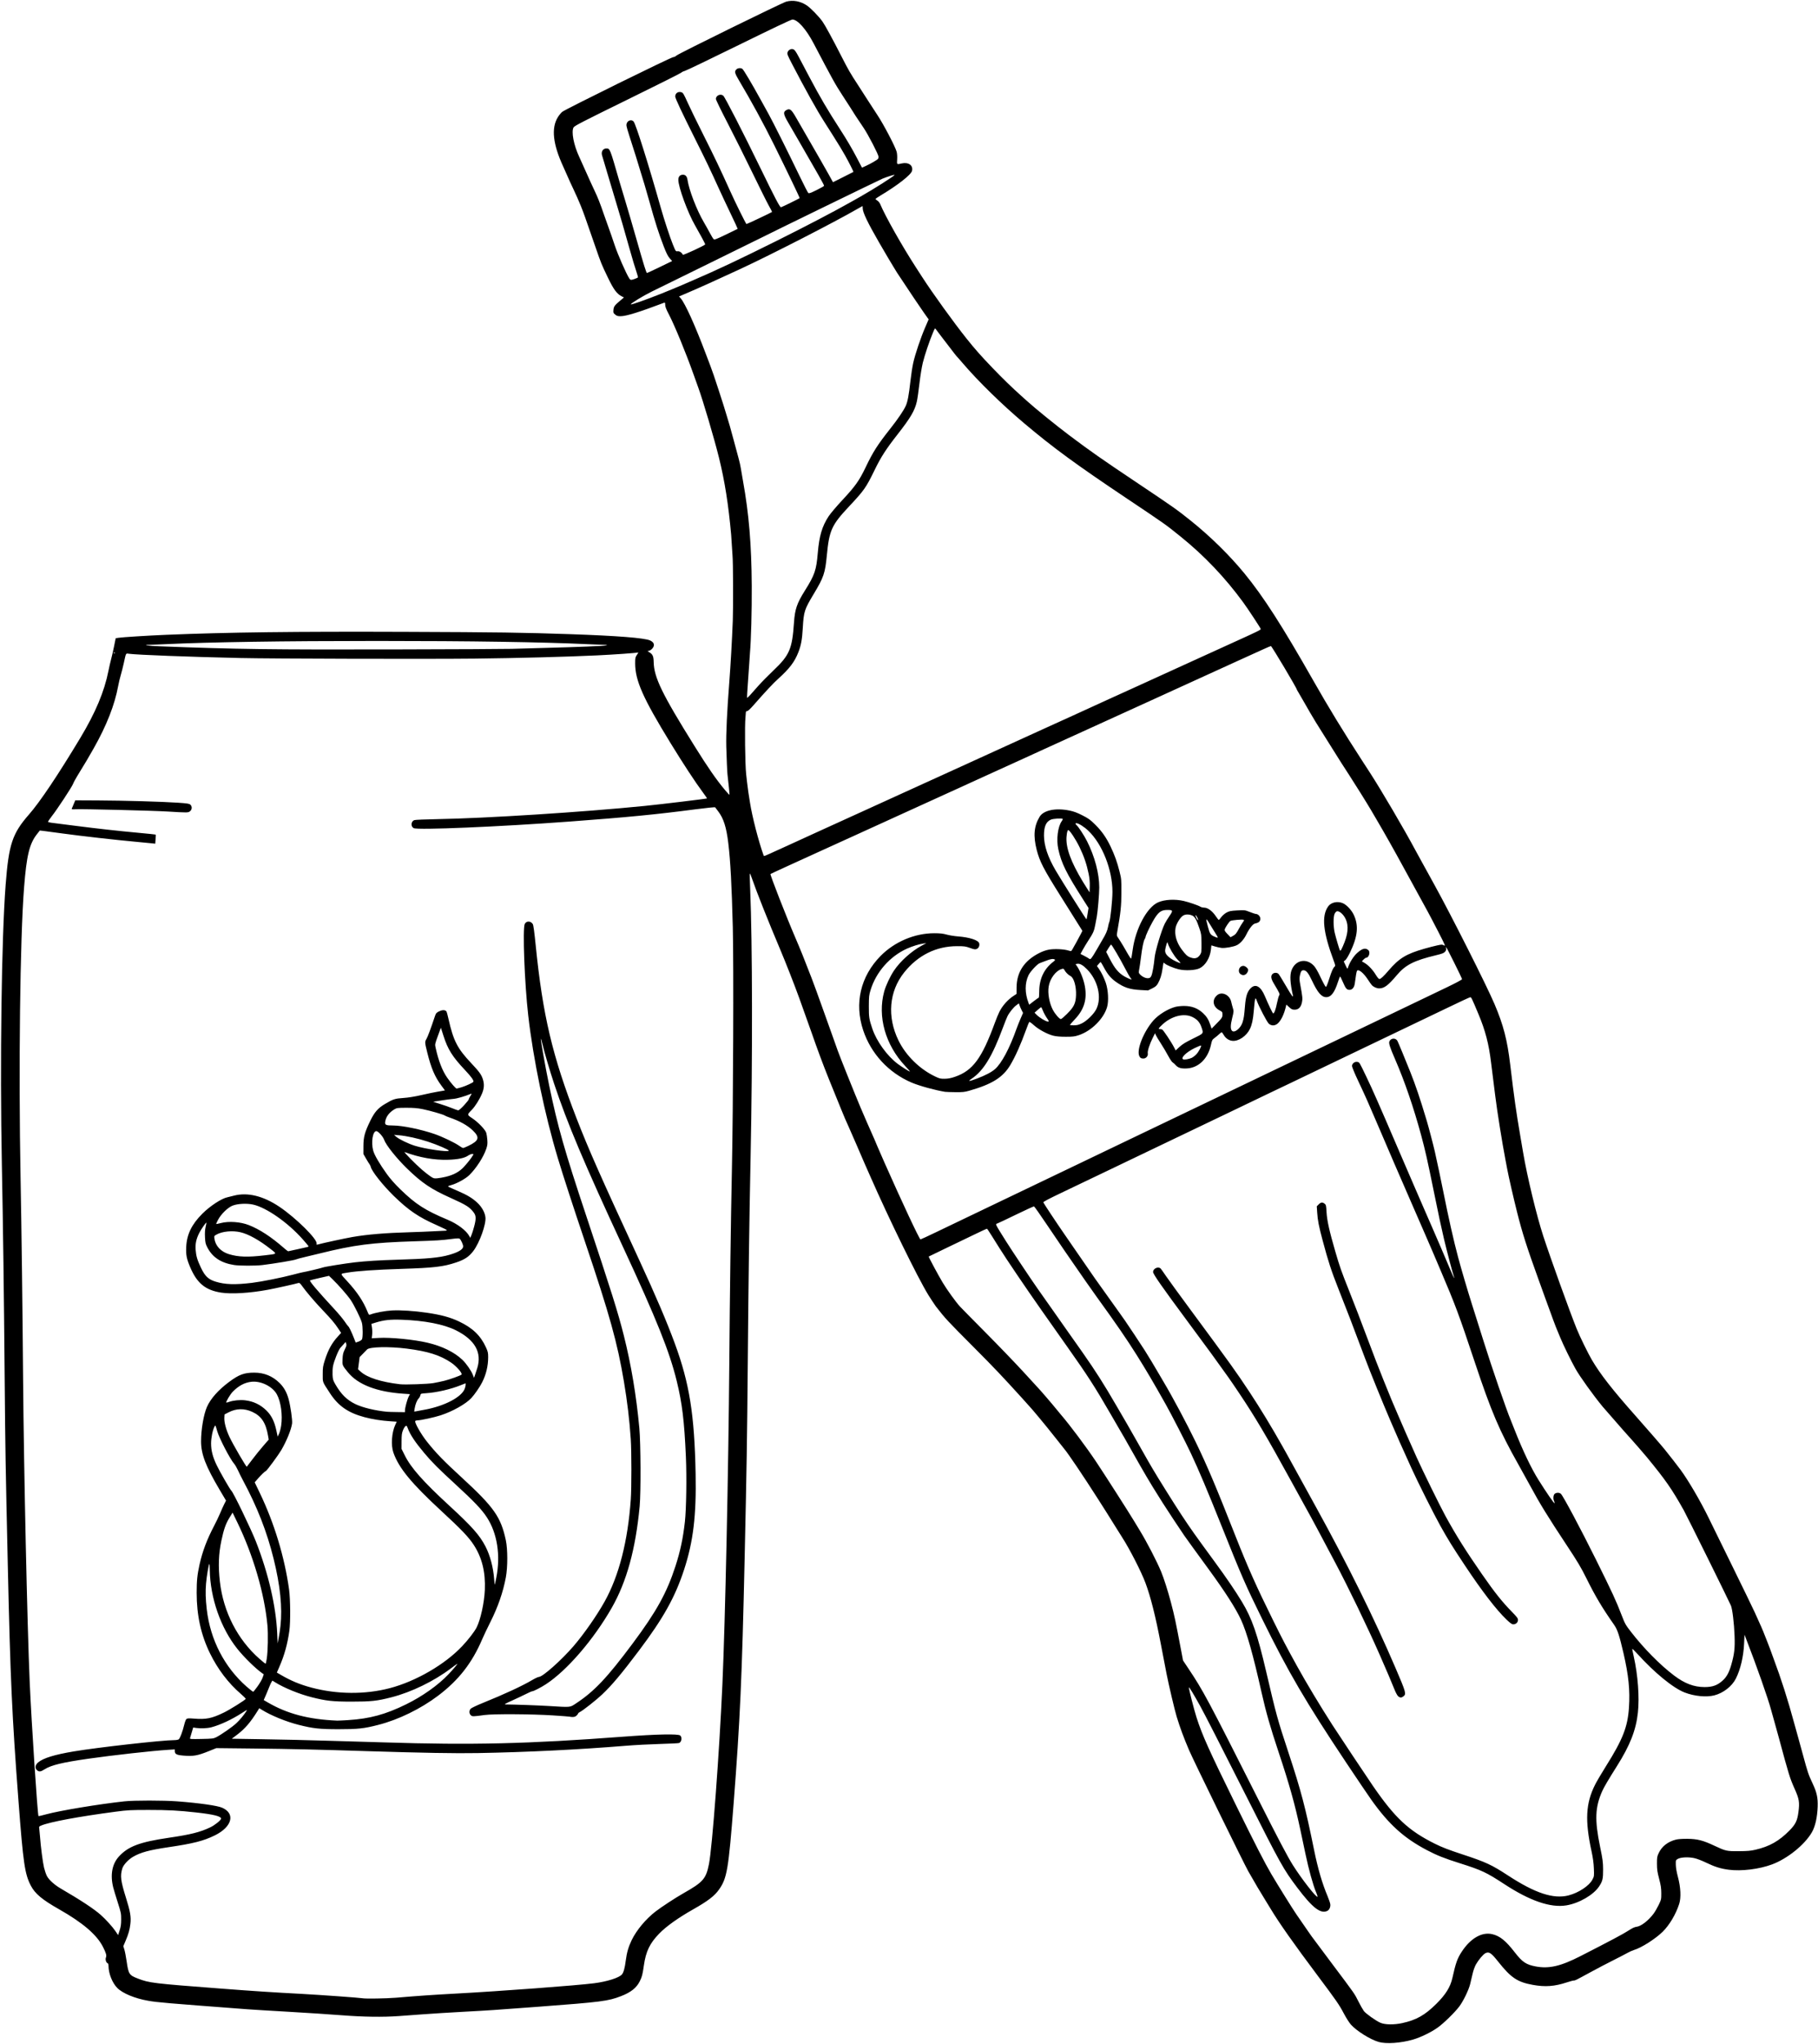 <?xml version="1.0" encoding="UTF-8"?>
<!DOCTYPE svg PUBLIC '-//W3C//DTD SVG 1.0//EN'
          'http://www.w3.org/TR/2001/REC-SVG-20010904/DTD/svg10.dtd'>
<svg height="248.2" preserveAspectRatio="xMidYMid meet" version="1.0" viewBox="21.8 8.2 220.9 248.2" width="220.9" xmlns="http://www.w3.org/2000/svg" xmlns:xlink="http://www.w3.org/1999/xlink" zoomAndPan="magnify"
><g id="change1_1"
  ><path d="m 189.294,256.145 c -0.993,-0.284 -2.668,-1.333 -3.348,-2.096 -0.219,-0.245 -0.606,-0.861 -0.932,-1.482 -0.478,-0.911 -0.909,-1.531 -3.02,-4.346 -2.987,-3.983 -4.778,-6.526 -5.826,-8.272 -0.113,-0.188 -0.334,-0.547 -0.49,-0.798 -0.677,-1.085 -1.437,-2.367 -2.205,-3.724 -0.557,-0.983 -6.674,-13.487 -7.191,-14.699 -0.662,-1.551 -1.077,-2.67 -1.509,-4.074 -0.228,-0.74 -0.956,-3.819 -1.221,-5.168 -0.148,-0.752 -0.461,-2.377 -0.695,-3.61 -0.643,-3.385 -1.237,-5.75 -1.873,-7.458 -0.505,-1.355 -1.931,-4.143 -2.835,-5.539 -0.095,-0.146 -0.476,-0.753 -0.847,-1.349 -1.088,-1.746 -1.088,-1.746 -2.146,-3.401 -1.753,-2.743 -3.583,-5.454 -4.036,-5.983 -0.046,-0.054 -0.461,-0.577 -0.922,-1.162 -0.711,-0.903 -1.819,-2.271 -2.084,-2.574 -0.042,-0.048 -0.246,-0.292 -0.454,-0.542 -0.208,-0.251 -0.396,-0.473 -0.418,-0.494 -0.022,-0.021 -0.174,-0.192 -0.338,-0.38 -0.164,-0.188 -0.592,-0.665 -0.95,-1.059 -2.391,-2.631 -3.351,-3.643 -5.697,-5.998 -3.455,-3.47 -3.535,-3.555 -4.746,-5.104 -0.098,-0.125 -0.71,-1.054 -0.913,-1.384 -1.308,-2.133 -4.763,-9.191 -7.078,-14.462 -0.239,-0.543 -0.548,-1.245 -0.688,-1.558 -0.14,-0.314 -0.561,-1.288 -0.935,-2.166 -0.375,-0.878 -0.809,-1.87 -0.964,-2.204 -0.156,-0.334 -0.361,-0.796 -0.457,-1.026 -0.095,-0.23 -0.316,-0.76 -0.489,-1.178 -0.309,-0.744 -0.618,-1.504 -1.482,-3.648 -0.691,-1.714 -1.376,-3.554 -2.096,-5.624 -0.277,-0.797 -0.87,-2.459 -1.493,-4.18 -0.572,-1.581 -1.657,-4.35 -2.309,-5.89 -1.496,-3.536 -2.87,-6.993 -3.469,-8.726 -0.105,-0.305 -0.208,-0.539 -0.229,-0.518 -0.02,0.02 7.6e-4,0.913 0.046,1.983 0.27,6.337 0.292,20.652 0.05,32.342 -0.16,7.707 -0.259,14.925 -0.347,25.309 -0.079,9.232 -0.125,12.128 -0.38,23.599 -0.321,14.429 -0.556,19.649 -1.333,29.642 -0.629,8.084 -0.805,9.122 -1.774,10.499 -0.553,0.786 -1.352,1.397 -3.162,2.421 -1.814,1.026 -3.267,2.063 -4.115,2.938 -1.142,1.177 -1.612,2.154 -1.857,3.856 -0.164,1.138 -0.229,1.388 -0.505,1.939 -0.399,0.796 -1.076,1.332 -2.263,1.792 -1.581,0.612 -2.358,0.712 -10.071,1.292 -5.47,0.411 -5.878,0.439 -9.121,0.613 -1.568,0.084 -3.774,0.222 -4.902,0.305 -1.129,0.083 -2.445,0.18 -2.926,0.215 -1.912,0.139 -4.341,0.104 -6.916,-0.099 -1.359,-0.107 -4.265,-0.298 -6.459,-0.423 -2.194,-0.125 -4.451,-0.263 -5.016,-0.306 -10.093,-0.764 -10.884,-0.831 -12.028,-1.028 -1.62,-0.278 -3.114,-0.893 -3.773,-1.551 -0.607,-0.607 -1.068,-1.761 -1.072,-2.684 -8.05e-4,-0.176 -0.043,-0.303 -0.108,-0.328 -0.19,-0.073 -0.303,-0.459 -0.204,-0.698 0.101,-0.244 0.022,-0.526 -0.358,-1.278 -0.745,-1.475 -2.453,-2.94 -5.335,-4.574 -2.056,-1.165 -2.922,-1.889 -3.432,-2.867 -0.739,-1.416 -0.925,-2.694 -1.503,-10.299 -0.785,-10.329 -0.987,-14.776 -1.297,-28.578 -0.278,-12.412 -0.304,-13.913 -0.38,-22.687 -0.092,-10.611 -0.195,-18.412 -0.343,-26.031 -0.242,-12.45 -0.039,-27.434 0.46,-33.936 0.379,-4.942 0.811,-6.236 2.861,-8.572 1.302,-1.483 3.514,-4.781 6.2,-9.246 1.858,-3.088 2.933,-5.648 3.434,-8.176 0.091,-0.459 0.235,-1.09 0.321,-1.401 0.085,-0.311 0.245,-1.011 0.356,-1.556 l 0.201,-0.991 0.312,-0.053 c 0.45,-0.076 3.63,-0.276 5.844,-0.366 7.581,-0.311 15.462,-0.408 29.11,-0.358 11.126,0.04 14.239,0.084 19.951,0.28 5.714,0.196 9.005,0.454 9.703,0.759 0.51,0.224 0.619,0.586 0.292,0.975 -0.104,0.124 -0.281,0.248 -0.393,0.276 l -0.203,0.051 0.236,0.144 c 0.398,0.242 0.504,0.482 0.517,1.17 0.035,1.876 1.011,3.884 4.997,10.268 1.613,2.584 2.627,4.044 3.685,5.302 0.273,0.324 0.509,0.576 0.526,0.559 0.025,-0.025 -0.088,-1.186 -0.241,-2.478 -0.034,-0.285 -0.114,-2.134 -0.147,-3.382 -0.039,-1.505 0.091,-4.276 0.371,-7.866 0.154,-1.973 0.331,-5.096 0.421,-7.41 0.066,-1.689 0.043,-7.16 -0.034,-7.942 -0.018,-0.188 -0.055,-0.735 -0.08,-1.216 -0.026,-0.481 -0.062,-1.045 -0.081,-1.254 -0.33,-3.684 -0.778,-6.524 -1.473,-9.349 -0.575,-2.332 -1.957,-7.006 -2.552,-8.626 -0.1,-0.272 -0.351,-0.973 -0.559,-1.558 -0.921,-2.594 -2.289,-5.918 -2.982,-7.246 -0.332,-0.635 -0.45,-0.942 -0.45,-1.167 0,-0.213 -0.029,-0.295 -0.095,-0.27 -3.126,1.18 -4.655,1.652 -5.346,1.652 -0.322,0 -0.446,-0.039 -0.641,-0.204 -0.224,-0.188 -0.24,-0.232 -0.207,-0.573 0.039,-0.41 0.14,-0.546 0.838,-1.132 l 0.438,-0.368 -0.288,-0.147 c -0.577,-0.295 -0.976,-0.838 -1.666,-2.274 -0.793,-1.649 -0.813,-1.7 -1.545,-3.816 -1.246,-3.605 -1.393,-4.016 -1.749,-4.902 -0.201,-0.502 -0.602,-1.408 -0.891,-2.014 -0.289,-0.606 -0.571,-1.222 -0.628,-1.368 -0.056,-0.146 -0.334,-0.769 -0.617,-1.384 -1.246,-2.707 -1.461,-4.634 -0.666,-5.957 0.142,-0.236 0.386,-0.54 0.544,-0.675 0.348,-0.3 13.249,-6.652 13.509,-6.652 0.1,0 0.268,-0.083 0.375,-0.185 0.245,-0.234 12.83,-6.412 13.343,-6.551 0.821,-0.222 1.712,-0.059 2.486,0.454 0.476,0.316 1.472,1.339 1.923,1.974 0.316,0.446 1.262,2.183 2.325,4.27 0.787,1.545 1.068,2.033 1.93,3.346 0.385,0.586 0.935,1.441 1.223,1.9 0.288,0.459 0.832,1.297 1.209,1.861 0.725,1.085 2.156,3.817 2.319,4.427 0.058,0.216 0.082,0.591 0.06,0.931 -0.041,0.64 -0.056,0.627 0.546,0.488 0.828,-0.191 1.424,0.234 1.26,0.899 -0.117,0.477 -1.761,1.762 -3.837,2.999 -0.311,0.185 -0.576,0.369 -0.589,0.407 -0.013,0.039 0.079,0.128 0.204,0.199 0.125,0.071 0.282,0.259 0.349,0.418 0.654,1.542 2.645,5.067 4.349,7.699 0.23,0.355 0.573,0.885 0.762,1.178 1.281,1.981 3.813,5.49 5.381,7.456 1.018,1.277 1.805,2.165 3.181,3.594 1.259,1.307 2.309,2.326 3.455,3.353 0.35,0.314 0.674,0.604 0.72,0.646 0.954,0.87 3.57,2.99 5.174,4.194 2.57,1.929 3.835,2.814 8.132,5.69 4.496,3.009 4.887,3.284 6.564,4.626 2.389,1.91 4.741,4.22 6.565,6.446 2.286,2.79 4.584,6.363 8.322,12.943 1.862,3.278 3.677,6.252 5.984,9.805 0.136,0.209 0.535,0.825 0.888,1.368 1.417,2.184 4.194,6.915 5.598,9.539 0.145,0.272 0.511,0.939 0.812,1.482 0.301,0.543 0.66,1.193 0.797,1.444 0.137,0.251 0.438,0.798 0.669,1.216 2.052,3.713 6.353,12.243 7.3,14.479 1.088,2.567 1.547,4.342 1.908,7.372 0.474,3.979 0.71,5.649 1.22,8.626 0.129,0.752 0.283,1.659 0.343,2.014 0.492,2.919 1.635,7.657 2.448,10.147 0.874,2.677 3.2,9.13 4.054,11.249 0.386,0.957 1.378,2.986 1.862,3.809 1.022,1.736 2.489,3.613 5.279,6.756 1.292,1.455 3.192,3.643 3.563,4.105 0.644,0.799 1.586,2.008 1.932,2.48 0.956,1.302 2.415,3.797 3.394,5.804 0.285,0.585 1.569,3.202 2.854,5.814 1.284,2.613 2.522,5.161 2.751,5.662 0.75,1.642 0.992,2.197 1.196,2.736 0.111,0.293 0.267,0.686 0.347,0.874 0.08,0.188 0.231,0.581 0.335,0.874 0.104,0.293 0.279,0.771 0.388,1.064 0.98,2.623 1.742,5.005 2.551,7.98 0.205,0.752 0.423,1.539 0.486,1.748 0.062,0.209 0.318,1.137 0.567,2.062 0.568,2.105 0.658,2.371 1.182,3.488 0.498,1.059 0.638,1.706 0.603,2.773 -0.043,1.304 -0.289,2.406 -0.696,3.116 -0.872,1.521 -2.963,3.209 -4.847,3.913 -1.55,0.58 -3.723,0.847 -5.252,0.648 -0.998,-0.13 -1.709,-0.353 -2.775,-0.869 -0.515,-0.249 -1.117,-0.477 -1.444,-0.547 -0.715,-0.152 -1.634,-0.104 -1.986,0.103 -0.246,0.145 -0.247,0.149 -0.236,0.71 0.007,0.362 0.099,0.892 0.255,1.476 0.34,1.272 0.398,2.52 0.154,3.277 -0.406,1.261 -1.174,2.555 -1.997,3.371 -0.867,0.858 -2.601,1.963 -3.478,2.217 -0.188,0.054 -0.547,0.215 -0.798,0.356 -0.251,0.142 -1.037,0.549 -1.748,0.905 -0.711,0.356 -1.925,0.992 -2.698,1.413 -1.914,1.041 -1.912,1.04 -2.087,1.04 -0.085,0 -0.477,0.105 -0.871,0.234 -1.482,0.485 -2.603,0.566 -4.098,0.297 -1.883,-0.339 -2.662,-0.861 -4.224,-2.829 -0.848,-1.069 -1.113,-1.242 -1.552,-1.015 -0.273,0.141 -0.818,0.79 -1.147,1.364 -0.128,0.224 -0.304,0.711 -0.392,1.083 -0.088,0.372 -0.224,0.95 -0.304,1.284 -0.17,0.713 -0.83,2.078 -1.325,2.736 -0.535,0.712 -1.883,2.03 -2.609,2.551 -0.796,0.572 -2.086,1.199 -3.015,1.467 -1.5,0.432 -3.258,0.551 -4.194,0.283 z m 2.907,-2.286 c 1.693,-0.37 2.734,-0.957 4.109,-2.318 1.146,-1.134 1.721,-2.056 1.967,-3.158 0.415,-1.86 0.6,-2.375 1.15,-3.21 1.063,-1.614 2.436,-2.399 3.686,-2.108 0.936,0.218 1.644,0.789 2.753,2.221 0.905,1.168 1.37,1.48 2.528,1.698 1.62,0.305 3.04,-0.023 5.463,-1.262 3.623,-1.852 5.182,-2.681 5.779,-3.07 0.493,-0.322 0.776,-0.455 1.022,-0.483 0.545,-0.062 1.432,-0.747 2.067,-1.596 0.166,-0.222 0.444,-0.701 0.619,-1.064 0.309,-0.642 0.317,-0.682 0.314,-1.421 -0.003,-0.614 -0.053,-0.949 -0.263,-1.748 -0.218,-0.83 -0.26,-1.122 -0.263,-1.824 -0.002,-0.76 0.017,-0.878 0.21,-1.292 0.385,-0.824 1.116,-1.394 2.105,-1.642 0.258,-0.064 0.783,-0.101 1.368,-0.095 1.22,0.012 1.9,0.184 3.265,0.825 1.422,0.667 1.494,0.684 3.006,0.675 1.04,-0.005 1.433,-0.04 2.014,-0.174 1.706,-0.393 2.883,-1.06 4.145,-2.347 0.727,-0.741 0.937,-1.172 1.075,-2.203 0.162,-1.216 0.1,-1.6 -0.468,-2.868 -0.573,-1.281 -0.686,-1.647 -1.908,-6.175 -0.201,-0.743 -0.326,-1.194 -0.606,-2.185 -0.154,-0.543 -0.306,-1.091 -0.34,-1.216 -0.365,-1.376 -1.767,-5.356 -3.066,-8.702 l -0.162,-0.418 -0.051,1.102 c -0.073,1.569 -0.442,3.13 -1.002,4.235 -0.472,0.931 -1.524,1.75 -2.606,2.029 -0.973,0.251 -2.423,0.112 -3.61,-0.345 -1.399,-0.539 -3.667,-2.394 -5.772,-4.721 -0.331,-0.365 -0.601,-0.622 -0.601,-0.57 0,0.052 0.084,0.471 0.187,0.93 0.505,2.256 0.703,4.951 0.5,6.814 -0.232,2.131 -0.961,3.98 -2.57,6.524 -0.972,1.537 -1.539,2.498 -1.748,2.964 -0.889,1.982 -0.95,3.509 -0.272,6.809 0.315,1.53 0.359,1.862 0.363,2.73 0.006,1.145 -0.062,1.433 -0.494,2.08 -0.689,1.031 -2.442,2.041 -3.976,2.29 -1.921,0.312 -4.419,-0.544 -7.534,-2.582 -2.188,-1.431 -2.751,-1.695 -5.435,-2.544 -1.859,-0.588 -2.76,-0.947 -3.942,-1.567 -2.821,-1.481 -4.645,-3.129 -6.771,-6.113 -0.387,-0.543 -1.753,-2.561 -3.035,-4.484 -4.958,-7.436 -7.052,-11.011 -10.236,-17.481 -2.017,-4.099 -2.49,-5.18 -4.946,-11.325 -1.686,-4.218 -2.75,-6.736 -3.708,-8.775 -0.643,-1.37 -2.382,-4.756 -3.066,-5.969 -1.561,-2.77 -2.363,-4.132 -3.539,-6.004 -1.209,-1.926 -2.486,-3.781 -4.865,-7.068 -0.564,-0.78 -2.09,-2.963 -2.922,-4.18 -0.257,-0.376 -0.741,-1.077 -1.076,-1.558 -0.335,-0.481 -1.263,-1.849 -2.062,-3.04 -0.8,-1.191 -1.493,-2.175 -1.541,-2.187 -0.048,-0.011 -1.031,0.438 -2.186,0.999 -1.154,0.561 -2.172,1.042 -2.261,1.071 -0.273,0.086 -0.317,-0.006 1.011,2.112 0.688,1.097 3.056,4.647 3.891,5.834 0.884,1.256 1.05,1.491 1.662,2.356 0.34,0.481 0.773,1.096 0.962,1.368 0.189,0.272 0.73,1.041 1.204,1.71 0.474,0.669 0.975,1.379 1.115,1.577 0.139,0.199 0.38,0.541 0.534,0.76 1.537,2.19 2.572,3.816 4.05,6.365 0.594,1.024 1.192,2.05 1.329,2.28 0.137,0.23 0.702,1.222 1.256,2.204 0.554,0.982 1.117,1.974 1.251,2.204 0.134,0.23 0.392,0.675 0.574,0.988 0.586,1.009 2.666,4.333 3.495,5.586 1.178,1.78 1.584,2.354 4.037,5.7 1.449,1.977 2.519,3.547 3.334,4.891 1.228,2.025 1.887,3.923 2.96,8.524 1.221,5.236 1.358,5.733 2.69,9.767 1.543,4.671 2.06,6.635 3.127,11.878 0.458,2.252 0.987,4.057 1.64,5.603 0.159,0.376 0.305,0.809 0.324,0.961 0.043,0.343 -0.119,0.699 -0.372,0.815 -0.823,0.375 -1.799,-0.385 -3.648,-2.84 -1.685,-2.238 -1.993,-2.791 -6.148,-11.021 -3.043,-6.026 -5.126,-10.096 -5.66,-11.059 -0.782,-1.408 -1.325,-2.303 -1.35,-2.226 -0.038,0.115 0.611,2.671 0.933,3.673 0.687,2.136 1.509,3.962 4.771,10.6 2.33,4.741 3.482,6.986 4.31,8.398 0.669,1.142 2.565,4.189 3.003,4.826 0.936,1.363 1.18,1.717 1.446,2.094 0.161,0.228 0.363,0.517 0.449,0.642 0.086,0.125 1.196,1.611 2.465,3.301 2.843,3.786 2.726,3.619 3.228,4.616 0.228,0.453 0.518,0.965 0.645,1.139 0.238,0.326 1.48,1.208 2.029,1.44 0.568,0.24 1.648,0.253 2.663,0.031 z M 69.944,250.782 c 2.754,-0.233 4.452,-0.35 7.182,-0.497 5.424,-0.291 14.762,-0.988 16.873,-1.259 1.554,-0.199 3.013,-0.659 3.362,-1.06 0.207,-0.238 0.353,-0.759 0.475,-1.701 0.127,-0.977 0.328,-1.67 0.723,-2.485 0.579,-1.199 1.715,-2.557 2.897,-3.467 0.735,-0.565 2.429,-1.672 3.412,-2.228 2.368,-1.34 2.715,-1.738 3.074,-3.521 0.399,-1.981 1.265,-13.54 1.635,-21.826 0.341,-7.629 0.739,-26.129 0.838,-38.99 0.066,-8.472 0.184,-17.283 0.315,-23.447 0.158,-7.4 0.224,-25.059 0.11,-29.511 -0.129,-5.078 -0.288,-8.054 -0.546,-10.201 -0.233,-1.941 -0.573,-3.011 -1.23,-3.868 -0.177,-0.231 -0.342,-0.449 -0.368,-0.486 -0.026,-0.037 -1.094,0.07 -2.394,0.241 -4.774,0.626 -8.295,0.968 -15.306,1.487 -8.555,0.634 -18.46,1.051 -18.934,0.797 -0.373,-0.2 -0.327,-0.82 0.072,-0.971 0.112,-0.042 1.362,-0.096 2.787,-0.12 5.906,-0.101 17.59,-0.844 25.233,-1.606 1.877,-0.187 7.5,-0.866 7.55,-0.911 0.014,-0.013 -0.211,-0.343 -0.501,-0.733 -0.933,-1.256 -2.377,-3.457 -3.935,-5.997 -3.351,-5.466 -4.292,-7.588 -4.292,-9.679 0,-0.628 0.021,-0.737 0.19,-0.986 0.195,-0.288 0.235,-0.386 0.13,-0.321 -0.084,0.052 -3.011,0.258 -4.956,0.349 -3.843,0.179 -9.604,0.331 -14.783,0.39 -5.638,0.064 -24.729,0.016 -28.578,-0.071 -6.294,-0.143 -12.419,-0.377 -13.502,-0.515 -0.41,-0.052 -0.349,-0.161 -0.634,1.129 -0.108,0.49 -0.279,1.163 -0.378,1.496 -0.1,0.333 -0.237,0.907 -0.304,1.276 -0.426,2.32 -1.413,4.828 -3.008,7.64 -0.662,1.166 -0.958,1.665 -1.944,3.269 -0.224,0.364 -0.463,0.808 -0.531,0.988 -0.151,0.395 -1.956,3.135 -2.608,3.958 -0.257,0.325 -0.451,0.619 -0.429,0.654 0.021,0.035 0.202,0.083 0.402,0.108 0.2,0.025 1.441,0.183 2.757,0.351 2.926,0.374 5.255,0.633 7.894,0.877 1.102,0.102 2.015,0.197 2.03,0.211 0.015,0.015 0.006,0.27 -0.019,0.568 l -0.045,0.541 -0.237,-0.032 c -0.13,-0.017 -1.006,-0.101 -1.947,-0.187 -2.515,-0.228 -6.905,-0.724 -9.121,-1.031 -1.066,-0.148 -2.114,-0.288 -2.328,-0.311 l -0.39,-0.042 -0.348,0.443 c -0.915,1.165 -1.259,2.586 -1.563,6.454 -0.491,6.242 -0.681,22.002 -0.426,35.38 0.118,6.183 0.236,15.609 0.306,24.397 0.086,10.764 0.504,29.902 0.801,36.71 0.215,4.917 0.955,16.187 1.071,16.299 0.015,0.015 0.438,-0.085 0.94,-0.222 1.659,-0.453 6.361,-1.233 9.501,-1.575 1.156,-0.126 4.746,-0.125 6.422,0.002 2.675,0.203 4.869,0.515 5.463,0.777 1.628,0.72 1.189,2.333 -0.914,3.361 -1.367,0.668 -2.599,0.983 -5.575,1.422 -2.396,0.354 -3.432,0.634 -4.366,1.182 -0.567,0.332 -1.161,0.98 -1.288,1.404 -0.273,0.913 -0.2,1.502 0.444,3.56 0.526,1.679 0.636,2.329 0.537,3.173 -0.084,0.719 -0.227,1.223 -0.588,2.072 l -0.271,0.637 0.127,0.404 c 0.07,0.222 0.195,0.869 0.277,1.437 0.226,1.559 0.304,1.678 1.373,2.091 1.382,0.533 1.816,0.585 10.101,1.217 4.128,0.315 6.176,0.449 9.88,0.646 2.098,0.112 7.066,0.47 7.297,0.526 0.31,0.075 2.93,0.033 4.104,-0.066 z M 26.343,223.192 c -0.322,-0.226 -0.287,-0.668 0.078,-0.974 0.635,-0.532 1.982,-0.948 4.36,-1.346 2.879,-0.482 10.758,-1.367 12.185,-1.368 0.232,0 0.479,-0.043 0.549,-0.095 0.158,-0.119 0.473,-0.953 0.666,-1.761 0.086,-0.358 0.202,-0.657 0.281,-0.716 0.104,-0.079 0.296,-0.089 0.856,-0.044 1.531,0.124 2.196,-0.009 3.701,-0.74 0.704,-0.341 2.539,-1.488 2.638,-1.648 0.022,-0.036 -0.251,-0.316 -0.608,-0.622 -1.495,-1.284 -2.785,-2.979 -3.728,-4.9 -1.101,-2.244 -1.625,-4.621 -1.625,-7.372 6e-5,-1.459 0.076,-2.203 0.353,-3.444 0.348,-1.561 0.896,-3.019 1.738,-4.622 0.266,-0.507 0.608,-1.22 0.759,-1.585 0.151,-0.365 0.374,-0.86 0.496,-1.101 l 0.221,-0.438 -0.76,-1.283 c -1.705,-2.878 -2.272,-4.353 -2.272,-5.904 0,-1.449 0.313,-3.278 0.718,-4.193 0.443,-1.001 1.391,-2.067 2.702,-3.039 1.202,-0.891 1.817,-1.116 3.047,-1.117 1.202,-7.6e-4 2.234,0.423 3.081,1.265 0.526,0.523 0.865,1.13 1.091,1.955 0.23,0.842 0.475,2.554 0.421,2.949 -0.102,0.747 -0.659,2.117 -1.317,3.245 -0.332,0.568 -1.735,2.474 -1.857,2.521 -0.138,0.054 -0.587,0.482 -0.976,0.931 l -0.393,0.454 0.611,1.27 c 1.763,3.665 3.019,7.797 3.564,11.729 0.163,1.177 0.185,3.957 0.039,5.008 -0.225,1.619 -0.606,2.998 -1.215,4.389 l -0.307,0.703 0.507,0.295 c 1.223,0.711 2.317,1.164 3.693,1.53 3.121,0.831 6.527,0.855 9.529,0.068 3.172,-0.832 6.7,-2.879 8.794,-5.103 0.745,-0.791 1.485,-1.75 1.747,-2.263 0.48,-0.941 0.935,-3.014 1.001,-4.56 0.093,-2.169 -0.344,-3.936 -1.356,-5.482 -0.619,-0.946 -1.493,-1.86 -3.915,-4.095 -3.664,-3.381 -5.185,-5.232 -5.841,-7.106 -0.309,-0.882 -0.205,-2.427 0.226,-3.356 l 0.182,-0.391 -0.772,-0.051 c -1.142,-0.076 -2.184,-0.241 -3.164,-0.503 -1.967,-0.525 -3.167,-1.358 -4.17,-2.895 -0.959,-1.468 -0.886,-1.28 -0.886,-2.305 0,-0.825 0.024,-0.988 0.254,-1.71 0.406,-1.273 0.855,-2.088 1.602,-2.905 l 0.378,-0.414 -0.349,-0.526 c -0.447,-0.673 -0.833,-1.127 -1.976,-2.327 -0.915,-0.961 -1.957,-2.188 -2.454,-2.892 -0.179,-0.254 -0.294,-0.35 -0.383,-0.321 -0.355,0.113 -2.837,0.663 -3.746,0.831 -2.194,0.405 -4.425,0.54 -5.676,0.343 -1.919,-0.303 -2.936,-1.143 -3.766,-3.112 -0.423,-1.002 -0.51,-1.447 -0.473,-2.395 0.061,-1.536 0.654,-2.771 1.955,-4.069 0.945,-0.944 2.346,-1.861 3.061,-2.004 0.095,-0.019 0.444,-0.105 0.774,-0.192 1.672,-0.437 3.583,0.032 5.556,1.364 1.991,1.343 4.602,3.926 4.501,4.453 -0.029,0.151 -0.012,0.159 0.203,0.097 0.489,-0.142 3.311,-0.75 4.149,-0.894 1.841,-0.315 3.988,-0.495 6.954,-0.58 0.878,-0.025 2.178,-0.077 2.888,-0.116 0.711,-0.038 1.369,-0.07 1.463,-0.071 0.094,-7.6e-4 0.171,-0.03 0.171,-0.065 0,-0.035 -0.556,-0.309 -1.236,-0.608 -2.198,-0.967 -3.425,-1.802 -5.214,-3.545 -1.324,-1.291 -2.667,-2.982 -2.795,-3.521 -0.027,-0.113 -0.092,-0.256 -0.146,-0.319 -0.054,-0.063 -0.245,-0.371 -0.425,-0.684 l -0.328,-0.57 0.002,-0.95 c 0.002,-1.123 0.156,-1.689 0.842,-3.096 0.507,-1.04 0.929,-1.524 1.76,-2.017 1.016,-0.603 1.225,-0.672 2.247,-0.74 0.613,-0.041 1.368,-0.163 2.252,-0.365 0.732,-0.167 1.569,-0.342 1.862,-0.389 0.293,-0.047 0.624,-0.104 0.737,-0.126 l 0.205,-0.041 -0.435,-0.587 c -0.797,-1.074 -1.243,-2.119 -1.71,-4.005 -0.311,-1.255 -0.313,-1.293 -0.094,-1.667 0.16,-0.273 0.523,-1.253 1.05,-2.832 0.1,-0.301 0.228,-0.415 0.644,-0.576 0.327,-0.127 0.627,-0.087 0.742,0.099 0.028,0.046 0.134,0.45 0.236,0.898 0.597,2.645 1.076,3.577 2.752,5.353 0.973,1.031 1.235,1.389 1.416,1.938 0.198,0.603 0.17,1.132 -0.097,1.766 -0.299,0.712 -0.83,1.555 -1.246,1.98 -0.583,0.595 -0.584,0.586 0.086,1.034 0.706,0.473 1.569,1.379 1.683,1.767 0.045,0.153 0.101,0.534 0.124,0.847 0.035,0.463 0.011,0.663 -0.123,1.064 -0.339,1.008 -1.216,2.371 -2.057,3.199 -0.459,0.451 -1.535,1.043 -2.221,1.223 -0.199,0.052 -0.361,0.116 -0.361,0.143 0,0.056 0.144,0.125 1.216,0.585 1.095,0.469 1.741,0.859 2.319,1.4 0.559,0.523 0.926,1.176 0.997,1.775 0.1,0.842 -0.713,3.104 -1.473,4.101 -0.531,0.696 -1.051,1.042 -2.089,1.389 -1.552,0.519 -2.68,0.652 -6.595,0.777 -3.256,0.104 -5.402,0.253 -6.65,0.462 -0.895,0.149 -0.899,0.046 0.037,1.066 1.192,1.3 1.926,2.402 2.434,3.655 0.167,0.413 0.183,0.428 0.372,0.355 0.574,-0.219 1.802,-0.448 2.63,-0.491 1.031,-0.053 2.701,0.057 4.218,0.28 1.737,0.255 2.831,0.552 3.914,1.065 1.643,0.777 2.618,1.715 3.268,3.143 0.231,0.508 0.266,0.66 0.266,1.177 0,1.08 -0.245,2.104 -0.735,3.073 -0.286,0.565 -0.912,1.473 -1.313,1.903 -0.674,0.724 -2.27,1.622 -3.728,2.096 -0.776,0.252 -2.417,0.61 -2.798,0.61 -0.128,0 -0.256,0.038 -0.285,0.084 -0.11,0.177 0.709,1.616 1.435,2.524 1.131,1.413 1.967,2.273 4.261,4.382 3.87,3.559 4.702,4.744 5.306,7.556 0.236,1.102 0.238,3.278 0.002,4.533 -0.339,1.808 -0.966,3.609 -1.905,5.468 -0.349,0.691 -0.788,1.615 -0.975,2.054 -1.224,2.865 -2.865,4.963 -5.345,6.833 -2.132,1.608 -4.81,2.914 -7.261,3.543 -1.762,0.452 -2.482,0.53 -4.862,0.529 -2.29,-0.001 -3.082,-0.089 -4.824,-0.53 -1.539,-0.39 -3.349,-1.129 -4.465,-1.821 l -0.32,-0.199 -0.203,0.326 c -0.879,1.409 -1.541,2.176 -2.514,2.909 l -0.625,0.471 3.207,0.051 c 1.764,0.028 3.84,0.068 4.613,0.089 0.773,0.021 2.706,0.073 4.294,0.116 1.588,0.042 4.461,0.127 6.384,0.188 10.692,0.339 17.535,0.177 28.996,-0.687 4.141,-0.312 6.753,-0.367 6.997,-0.147 0.25,0.226 0.166,0.783 -0.136,0.908 -0.074,0.031 -1.127,0.083 -2.339,0.117 -1.212,0.034 -3.059,0.131 -4.104,0.217 -5.74,0.47 -12.036,0.781 -18.013,0.889 -2.726,0.049 -6.663,-0.02 -13.453,-0.234 -6.374,-0.202 -9.269,-0.268 -13.838,-0.318 l -4.49,-0.049 -0.868,0.351 c -1.422,0.575 -1.923,0.662 -3.176,0.553 -0.784,-0.068 -0.998,-0.186 -0.998,-0.549 v -0.201 l -0.817,0.052 c -1.941,0.123 -6.681,0.651 -9.672,1.078 -3.158,0.45 -4.536,0.782 -5.32,1.282 -0.46,0.294 -0.646,0.327 -0.886,0.158 z m 21.722,-4.035 c 0.598,-0.303 1.945,-1.237 2.43,-1.686 0.431,-0.399 0.921,-0.984 1.247,-1.489 0.124,-0.192 0.07,-0.171 -0.501,0.2 -1.241,0.806 -2.672,1.477 -3.757,1.762 -0.492,0.129 -1.312,0.165 -1.864,0.08 l -0.344,-0.052 -0.178,0.595 c -0.098,0.327 -0.193,0.647 -0.211,0.71 -0.029,0.1 0.15,0.111 1.396,0.086 1.318,-0.026 1.457,-0.042 1.781,-0.206 z m 16.062,-2.086 c 2.617,-0.169 4.505,-0.683 6.995,-1.901 2.001,-0.979 3.919,-2.338 5.178,-3.668 0.613,-0.648 1.136,-1.27 1.068,-1.27 -0.021,0 -0.391,0.266 -0.823,0.592 -2.047,1.541 -4.766,2.858 -7.173,3.476 -1.762,0.452 -2.482,0.53 -4.862,0.529 -2.29,-0.001 -3.082,-0.089 -4.824,-0.53 -1.539,-0.39 -3.349,-1.129 -4.464,-1.821 l -0.32,-0.199 -0.114,0.175 c -0.063,0.096 -0.163,0.311 -0.223,0.477 -0.06,0.167 -0.247,0.619 -0.415,1.006 l -0.307,0.703 0.507,0.295 c 2.375,1.38 4.958,2.056 8.412,2.201 0.125,0.005 0.74,-0.024 1.365,-0.064 z M 53.116,212.946 c 0.26,-0.362 0.531,-0.833 0.602,-1.047 l 0.129,-0.388 -0.179,-0.125 c -0.809,-0.567 -2.217,-1.946 -3.039,-2.978 -2.013,-2.528 -3.287,-6.176 -3.34,-9.57 -0.007,-0.425 -0.029,-0.756 -0.05,-0.735 -0.089,0.089 -0.323,1.47 -0.402,2.374 -0.084,0.965 -0.059,1.884 0.086,3.144 0.426,3.692 2.147,7.022 4.856,9.398 0.397,0.348 0.754,0.623 0.793,0.61 0.039,-0.013 0.284,-0.319 0.544,-0.681 z m 1.093,-3.304 c 0.144,-0.915 0.186,-3 0.084,-4.097 -0.358,-3.829 -1.72,-8.487 -3.642,-12.452 l -0.589,-1.215 -0.398,0.645 c -0.433,0.702 -0.676,1.398 -0.964,2.757 -0.343,1.619 -0.397,3.121 -0.181,4.995 0.423,3.669 2.153,7.031 4.815,9.36 0.375,0.328 0.704,0.596 0.732,0.596 0.028,0 0.092,-0.265 0.143,-0.589 z m 1.669,-3.993 c 0.246,-2.249 -0.027,-4.927 -0.836,-8.184 -0.816,-3.286 -1.986,-6.274 -3.739,-9.541 -0.179,-0.334 -0.441,-0.86 -0.581,-1.168 -0.14,-0.308 -0.348,-0.667 -0.462,-0.798 -0.506,-0.584 -1.807,-3.081 -2.063,-3.962 -0.238,-0.819 -0.217,-0.784 -0.342,-0.548 -0.218,0.412 -0.408,1.359 -0.408,2.031 0,0.852 0.2,1.632 0.675,2.625 0.392,0.821 1.636,2.985 1.79,3.113 0.231,0.193 2.38,4.637 2.977,6.156 1.522,3.874 2.455,7.901 2.595,11.211 l 0.05,1.178 0.131,-0.684 c 0.072,-0.376 0.168,-1.019 0.213,-1.428 z m 26.226,-5.868 c 0.536,-2.731 0.116,-5.405 -1.154,-7.344 -0.622,-0.949 -1.548,-1.921 -3.8,-3.989 -2.107,-1.934 -2.847,-2.676 -3.8,-3.808 -1.098,-1.304 -1.717,-2.233 -2,-3.001 -0.118,-0.321 -0.145,-0.347 -0.276,-0.266 -0.08,0.05 -0.22,0.278 -0.311,0.508 -0.137,0.346 -0.166,0.577 -0.169,1.338 l -0.004,0.92 0.394,0.79 c 0.751,1.508 2.235,3.184 5.373,6.07 2.806,2.581 3.725,3.616 4.441,5.004 0.554,1.074 0.939,2.528 1.045,3.95 0.029,0.388 0.063,0.696 0.074,0.684 0.012,-0.012 0.096,-0.398 0.186,-0.858 z M 52.464,185.416 c 0.345,-0.46 0.934,-1.189 1.308,-1.62 l 0.68,-0.784 -0.085,-0.487 c -0.273,-1.57 -0.811,-2.376 -1.923,-2.885 -0.96,-0.44 -1.946,-0.419 -2.87,0.061 l -0.494,0.256 -0.023,0.398 c -0.032,0.548 0.216,1.469 0.633,2.35 0.439,0.928 2.035,3.664 2.098,3.597 0.026,-0.027 0.33,-0.426 0.676,-0.886 z m 3.5,-4.106 c 0.19,-1.275 -0.032,-2.89 -0.521,-3.787 -0.531,-0.975 -1.963,-1.676 -3.129,-1.53 -0.819,0.102 -1.531,0.487 -2.237,1.209 -0.314,0.321 -0.856,1.236 -0.778,1.314 0.013,0.013 0.165,-0.026 0.337,-0.086 0.512,-0.181 1.319,-0.262 1.926,-0.193 1.026,0.115 1.898,0.533 2.631,1.261 0.592,0.589 0.948,1.305 1.18,2.378 l 0.168,0.775 0.165,-0.356 c 0.091,-0.196 0.207,-0.639 0.258,-0.984 z m 15.044,-1.848 c 0,-0.315 0.27,-1.32 0.449,-1.67 l 0.154,-0.302 -0.776,-0.051 c -3.235,-0.214 -5.542,-1.101 -6.754,-2.596 -0.701,-0.865 -0.696,-0.853 -0.66,-1.616 0.027,-0.566 0.071,-0.753 0.276,-1.17 0.204,-0.414 0.231,-0.529 0.167,-0.699 l -0.077,-0.203 -0.201,0.239 c -0.111,0.132 -0.293,0.331 -0.405,0.443 -0.237,0.237 -0.806,1.639 -0.924,2.275 -0.044,0.239 -0.066,0.708 -0.05,1.043 0.028,0.555 0.06,0.661 0.362,1.18 0.684,1.177 1.379,1.861 2.396,2.357 0.871,0.425 2.386,0.795 3.838,0.937 0.146,0.014 0.702,0.032 1.235,0.038 l 0.969,0.012 z m 2.508,-0.102 c 2.316,-0.45 4.274,-1.467 4.722,-2.454 0.121,-0.267 0.194,-0.724 0.115,-0.724 -0.015,0 -0.267,0.099 -0.559,0.219 -1.172,0.483 -2.919,0.891 -4.176,0.973 -0.689,0.045 -0.696,0.048 -0.739,0.26 -0.024,0.118 -0.118,0.289 -0.209,0.381 -0.201,0.201 -0.412,0.735 -0.487,1.231 l -0.055,0.366 0.294,-0.049 c 0.162,-0.027 0.654,-0.119 1.092,-0.204 z m 0.95,-3.212 c 0.376,-0.067 0.975,-0.193 1.33,-0.28 0.665,-0.163 1.961,-0.63 2.082,-0.75 0.145,-0.144 -0.595,-1.001 -1.246,-1.444 -1.346,-0.914 -2.838,-1.386 -5.412,-1.712 -2.12,-0.269 -4.52,-0.217 -4.818,0.105 -0.064,0.069 -0.293,0.305 -0.51,0.525 l -0.394,0.4 -0.096,0.74 -0.096,0.74 0.321,0.291 c 0.791,0.717 2.481,1.258 4.773,1.526 0.623,0.073 3.41,-0.023 4.066,-0.14 z m 5.322,-1.807 c 0.589,-1.908 -0.271,-3.438 -2.586,-4.6 -1.46,-0.733 -3.823,-1.193 -6.612,-1.286 -1.385,-0.046 -2.15,0.038 -3.163,0.351 l -0.501,0.155 0.07,0.437 c 0.039,0.241 0.049,0.634 0.023,0.875 l -0.048,0.438 0.859,-0.049 c 1.433,-0.081 4.286,0.2 5.913,0.583 1.773,0.417 3.248,1.138 4.232,2.069 0.477,0.451 1.084,1.324 1.282,1.842 l 0.136,0.356 0.095,-0.254 c 0.052,-0.14 0.187,-0.552 0.299,-0.917 z m -14.005,-3.506 c 0.122,-0.214 0.113,-1.575 -0.013,-2.025 -0.151,-0.537 -0.931,-2.117 -1.356,-2.747 -0.391,-0.58 -1.488,-1.831 -2.233,-2.547 l -0.407,-0.391 -1.133,0.258 c -0.623,0.142 -1.15,0.275 -1.171,0.295 -0.093,0.093 0.923,1.291 3.002,3.538 0.468,0.505 1.015,1.165 1.216,1.465 0.201,0.3 0.393,0.558 0.425,0.572 0.086,0.038 0.38,0.639 0.662,1.354 l 0.245,0.62 0.336,-0.114 c 0.185,-0.063 0.377,-0.188 0.429,-0.278 z m -13.359,-6.859 c 1.134,-0.137 3.618,-0.632 4.978,-0.993 0.564,-0.149 1.1,-0.281 1.19,-0.293 0.312,-0.041 2.269,-0.505 2.421,-0.573 0.202,-0.091 2.719,-0.497 3.956,-0.638 1.257,-0.143 3,-0.251 4.974,-0.308 3.819,-0.11 5.243,-0.243 6.485,-0.605 1.105,-0.322 1.648,-0.657 1.648,-1.018 0,-0.219 -0.26,-0.791 -0.419,-0.924 -0.083,-0.069 -0.315,-0.062 -1.003,0.027 -1.229,0.159 -1.75,0.191 -4.506,0.279 -5.197,0.166 -7.278,0.434 -11.515,1.481 -0.418,0.103 -1.205,0.293 -1.748,0.42 -0.543,0.128 -1.043,0.262 -1.111,0.299 -0.18,0.098 -2.696,0.519 -4.093,0.686 -0.851,0.101 -2.763,0.098 -3.434,-0.006 -1.588,-0.246 -2.628,-0.929 -3.252,-2.134 -0.219,-0.424 -0.253,-0.572 -0.287,-1.241 -0.026,-0.532 -0.003,-0.908 0.078,-1.254 0.064,-0.271 0.106,-0.503 0.094,-0.515 -0.05,-0.05 -0.654,0.82 -0.873,1.257 -0.365,0.729 -0.49,1.315 -0.435,2.034 0.06,0.781 0.202,1.258 0.658,2.209 0.487,1.015 0.889,1.392 1.773,1.666 1.139,0.353 2.36,0.392 4.419,0.143 z m 1.565,-3.343 c 1.531,-0.183 1.485,-0.138 0.74,-0.726 -1.399,-1.105 -2.715,-1.841 -3.711,-2.076 -0.979,-0.23 -2.209,-0.111 -2.909,0.282 -0.29,0.163 -0.298,0.178 -0.255,0.491 0.12,0.878 0.775,1.583 1.751,1.885 1.142,0.353 2.308,0.391 4.384,0.143 z m 3.883,-0.719 c 0.557,-0.127 1.106,-0.251 1.221,-0.276 0.115,-0.025 0.209,-0.066 0.209,-0.092 0,-0.026 -0.322,-0.411 -0.716,-0.855 -1.804,-2.034 -4.405,-3.854 -6.024,-4.215 -0.774,-0.172 -1.861,-0.119 -2.495,0.122 -0.578,0.22 -1.407,1.028 -1.777,1.732 -0.139,0.264 -0.24,0.491 -0.226,0.505 0.014,0.013 0.266,-0.038 0.558,-0.115 0.973,-0.255 2.405,-0.153 3.412,0.243 1.317,0.518 2.703,1.422 4.244,2.766 0.262,0.228 0.499,0.415 0.528,0.415 0.029,0 0.508,-0.104 1.065,-0.231 z m 21.533,-2.744 c 0.256,-0.956 0.251,-1.328 -0.024,-1.707 -0.487,-0.671 -0.91,-0.94 -2.846,-1.808 -2.349,-1.054 -3.475,-1.812 -5.254,-3.54 -1.303,-1.265 -2.587,-2.873 -2.808,-3.517 -0.134,-0.391 -0.726,-1.045 -0.944,-1.045 -0.442,0 -0.659,1.359 -0.38,2.376 0.145,0.528 0.772,1.604 1.637,2.809 0.437,0.608 0.968,1.21 1.678,1.9 1.841,1.79 3.005,2.538 5.712,3.67 1.226,0.513 2.291,1.319 2.662,2.014 l 0.101,0.19 0.138,-0.315 c 0.076,-0.173 0.224,-0.635 0.328,-1.026 z M 75.974,151.096 c 0.938,-0.227 1.616,-0.591 2.151,-1.158 0.456,-0.482 0.986,-1.159 1.15,-1.467 0.076,-0.143 0.065,-0.157 -0.121,-0.145 -0.113,0.007 -0.334,0.102 -0.492,0.21 -0.429,0.294 -1.237,0.459 -2.422,0.495 -1.681,0.051 -3.46,-0.265 -5.271,-0.935 -0.198,-0.073 1.344,1.496 2.13,2.167 0.335,0.286 0.788,0.641 1.007,0.788 0.368,0.247 0.429,0.264 0.835,0.229 0.241,-0.021 0.706,-0.103 1.034,-0.183 z m 0.354,-3.177 c 0,-0.113 -1.364,-0.699 -2.521,-1.082 -1.185,-0.392 -2.622,-0.709 -3.56,-0.785 l -0.57,-0.046 0.266,0.231 c 0.347,0.302 1.471,0.846 2.253,1.09 1.284,0.401 4.132,0.809 4.132,0.592 z m 2.386,-0.577 c 1.3,-0.63 1.411,-1.026 0.527,-1.878 -0.627,-0.603 -1.587,-1.139 -2.79,-1.554 -0.288,-0.099 -0.562,-0.213 -0.609,-0.252 -0.142,-0.118 -1.787,-0.593 -2.675,-0.772 -0.644,-0.13 -1.089,-0.167 -1.985,-0.166 -1.064,0.002 -1.178,0.016 -1.444,0.175 -0.65,0.388 -1.035,0.9 -1.132,1.503 -0.065,0.406 0.066,0.47 0.971,0.471 1.111,0.002 3.412,0.477 5.04,1.041 0.922,0.319 2.445,1.047 2.964,1.416 0.209,0.149 0.428,0.272 0.486,0.274 0.058,0.002 0.349,-0.114 0.646,-0.258 z m -0.53,-4.925 c 0.317,-0.344 0.576,-0.67 0.576,-0.724 0,-0.054 0.089,-0.239 0.198,-0.411 0.168,-0.267 0.177,-0.305 0.057,-0.256 -0.779,0.317 -1.697,0.581 -2.13,0.613 -0.285,0.021 -0.939,0.107 -1.452,0.189 -0.513,0.083 -0.958,0.152 -0.988,0.154 -0.03,0.002 0.338,0.124 0.819,0.271 0.481,0.147 1.148,0.381 1.482,0.519 0.334,0.138 0.665,0.256 0.735,0.261 0.07,0.005 0.386,-0.272 0.703,-0.617 z M 77.897,140.223 c 0.525,-0.162 1.356,-0.546 1.417,-0.655 0.085,-0.152 -0.235,-0.604 -1.018,-1.434 -1.528,-1.621 -2.086,-2.509 -2.613,-4.162 l -0.312,-0.977 -0.368,1.005 c -0.365,0.997 -0.367,1.008 -0.272,1.433 0.357,1.605 0.814,2.784 1.409,3.635 0.464,0.664 1.031,1.315 1.144,1.315 0.05,0 0.326,-0.072 0.613,-0.161 z m 13.169,76.439 c -0.017,-0.017 -0.972,-0.09 -2.122,-0.164 -2.547,-0.163 -7.219,-0.188 -8.246,-0.046 -1.421,0.197 -1.523,0.199 -1.7,0.021 -0.214,-0.214 -0.21,-0.576 0.009,-0.794 0.094,-0.093 0.752,-0.405 1.463,-0.692 2.605,-1.053 4.777,-2.059 5.993,-2.777 0.356,-0.21 0.726,-0.382 0.823,-0.383 0.448,-0.002 2.723,-2.022 4.188,-3.719 1.26,-1.46 2.855,-3.744 3.797,-5.438 1.743,-3.133 2.816,-7.319 3.174,-12.389 0.099,-1.401 0.097,-5.853 -0.003,-7.338 -0.157,-2.329 -0.425,-4.575 -0.834,-6.996 -0.8,-4.737 -1.711,-8.011 -4.707,-16.903 -1.483,-4.402 -2.677,-8.075 -3.32,-10.208 -1.598,-5.306 -2.992,-12.021 -3.599,-17.344 -0.445,-3.902 -0.698,-10.563 -0.42,-11.099 0.201,-0.388 0.723,-0.379 0.976,0.018 0.075,0.117 0.188,0.944 0.348,2.531 0.854,8.515 2.028,13.488 4.979,21.085 1.462,3.763 2.846,6.889 7.625,17.221 2.009,4.344 3.33,7.439 4.308,10.099 1.78,4.839 2.387,8.641 2.524,15.818 0.097,5.051 -0.282,8.211 -1.391,11.611 -1.092,3.349 -2.519,5.91 -5.494,9.86 -2.104,2.793 -3.286,4.2 -4.465,5.317 -0.731,0.692 -2.381,1.99 -2.735,2.151 -0.098,0.045 -0.178,0.112 -0.178,0.149 0,0.037 -0.084,0.151 -0.187,0.254 -0.134,0.134 -0.27,0.187 -0.481,0.187 -0.162,0 -0.309,-0.014 -0.326,-0.03 z m 0.739,-1.628 c 2.188,-1.438 3.765,-3.104 6.845,-7.234 2.907,-3.898 4.159,-6.153 5.218,-9.404 0.587,-1.802 0.928,-3.404 1.153,-5.428 0.169,-1.515 0.227,-5.428 0.118,-7.893 -0.193,-4.358 -0.451,-6.478 -1.117,-9.197 -0.872,-3.56 -2.433,-7.449 -6.527,-16.265 -4.729,-10.183 -6.774,-15.025 -8.369,-19.823 -0.522,-1.569 -1.207,-3.898 -1.44,-4.897 -0.076,-0.323 -0.149,-0.576 -0.163,-0.562 -0.06,0.059 0.534,3.412 1.011,5.71 1.034,4.982 1.865,7.897 4.526,15.885 3.027,9.085 3.84,11.674 4.537,14.441 0.888,3.524 1.519,7.286 1.887,11.249 0.171,1.842 0.195,7.838 0.038,9.501 -0.491,5.203 -1.575,9.14 -3.392,12.323 -2.201,3.854 -5.433,7.604 -7.994,9.275 -0.632,0.412 -1.509,0.861 -1.683,0.861 -0.053,3e-5 -0.378,0.143 -0.722,0.317 -0.344,0.174 -1.104,0.533 -1.689,0.797 -0.887,0.4 -1.02,0.48 -0.798,0.482 1.088,0.008 3.955,0.112 5.244,0.19 2.748,0.166 2.535,0.187 3.317,-0.327 z M 42.202,106.745 c -1.869,-0.113 -10.414,-0.324 -11.202,-0.277 -0.418,0.025 -0.515,0.011 -0.48,-0.07 0.024,-0.056 0.13,-0.307 0.235,-0.558 l 0.191,-0.456 2.759,0.013 c 3.187,0.015 7.783,0.146 9.725,0.278 1.128,0.077 1.368,0.114 1.501,0.235 0.232,0.21 0.212,0.599 -0.041,0.799 -0.233,0.183 -0.266,0.183 -2.688,0.037 z m -5.678,134.534 c 0.002,-0.717 -0.022,-0.836 -0.423,-2.09 -0.234,-0.732 -0.477,-1.535 -0.54,-1.786 -0.387,-1.536 -0.14,-2.869 0.699,-3.778 1.131,-1.225 2.531,-1.749 6.055,-2.266 2.655,-0.389 3.787,-0.673 5.026,-1.26 0.56,-0.265 1.32,-0.877 1.32,-1.062 0,-0.287 -0.912,-0.514 -3.002,-0.747 -2.18,-0.243 -3.407,-0.308 -5.776,-0.308 -2.221,7.5e-4 -2.57,0.019 -4.028,0.211 -4.5,0.594 -8.004,1.245 -9.049,1.682 -0.261,0.109 -0.273,0.13 -0.233,0.401 0.023,0.157 0.063,0.577 0.088,0.932 0.088,1.222 0.338,3.155 0.49,3.782 0.084,0.345 0.236,0.794 0.339,0.997 0.236,0.465 0.922,1.091 1.68,1.531 2.452,1.425 4.059,2.485 4.885,3.221 0.628,0.56 1.411,1.428 1.783,1.975 l 0.315,0.464 0.184,-0.57 c 0.144,-0.444 0.185,-0.738 0.187,-1.33 z m 145.197,-3.28 c -0.388,-0.937 -0.888,-2.739 -1.299,-4.685 -0.143,-0.677 -0.42,-1.984 -0.615,-2.903 -0.653,-3.078 -1.35,-5.567 -2.652,-9.463 -1.005,-3.008 -1.536,-4.867 -2.063,-7.22 -1.035,-4.623 -1.785,-7.278 -2.493,-8.825 -0.628,-1.371 -1.915,-3.383 -3.927,-6.136 -1.598,-2.186 -2.699,-3.705 -2.984,-4.116 -0.447,-0.643 -2.221,-3.33 -2.593,-3.927 -0.204,-0.328 -0.447,-0.715 -0.54,-0.862 -0.976,-1.536 -1.798,-2.929 -3.227,-5.472 -0.728,-1.295 -1.171,-2.068 -1.525,-2.66 -0.112,-0.188 -0.609,-1.043 -1.102,-1.9 -1.796,-3.117 -2.81,-4.691 -5.089,-7.904 -0.861,-1.213 -0.9,-1.269 -3.269,-4.636 -1.904,-2.706 -4.238,-6.152 -5.122,-7.563 -0.505,-0.805 -0.649,-1.036 -0.857,-1.368 -0.521,-0.833 -0.603,-0.95 -0.663,-0.95 -0.036,0 -0.779,0.346 -1.652,0.769 -0.873,0.423 -2.441,1.177 -3.485,1.676 -1.044,0.499 -1.907,0.917 -1.918,0.928 -0.036,0.036 1.117,2.186 1.676,3.125 0.512,0.862 1.575,2.34 2.102,2.926 0.132,0.146 1.546,1.583 3.143,3.192 1.597,1.609 3.655,3.747 4.573,4.75 0.918,1.003 1.687,1.841 1.709,1.862 0.237,0.229 1.831,2.08 2.358,2.738 0.146,0.183 0.356,0.437 0.466,0.564 1.113,1.291 3.068,3.9 4.303,5.742 0.928,1.385 4.007,6.192 4.6,7.182 0.1,0.167 0.422,0.697 0.715,1.178 0.866,1.42 2.051,3.705 2.583,4.978 0.331,0.793 0.841,2.387 1.192,3.724 0.466,1.777 0.543,2.142 1.256,5.901 l 0.225,1.189 0.627,0.939 c 1.84,2.754 2.307,3.627 8.508,15.912 2.421,4.796 3.539,6.921 4.189,7.961 1.027,1.644 2.938,4.095 3.014,3.867 0.013,-0.039 -0.059,-0.271 -0.16,-0.516 z m 30.682,0.356 c 1.201,-0.307 2.489,-1.157 2.882,-1.903 0.217,-0.412 0.22,-0.432 0.182,-1.368 -0.027,-0.661 -0.112,-1.286 -0.278,-2.052 -0.822,-3.783 -0.712,-5.866 0.433,-8.132 0.201,-0.397 0.796,-1.408 1.324,-2.247 2.033,-3.233 2.631,-4.756 2.785,-7.104 0.139,-2.121 -0.043,-3.918 -0.672,-6.632 -0.489,-2.11 -0.729,-2.838 -1.122,-3.398 -1.479,-2.113 -2.289,-3.473 -3.383,-5.678 -0.642,-1.294 -1.066,-2.007 -2.344,-3.937 -2.325,-3.513 -3.327,-5.14 -4.468,-7.258 -0.349,-0.648 -1.002,-1.828 -1.451,-2.622 -2.27,-4.015 -3.304,-6.438 -5.285,-12.389 -1.934,-5.81 -2.366,-6.967 -4.212,-11.287 -0.241,-0.564 -0.627,-1.471 -0.858,-2.014 -0.231,-0.543 -0.615,-1.433 -0.854,-1.976 -0.726,-1.653 -1.238,-2.826 -1.821,-4.18 -0.306,-0.711 -0.752,-1.737 -0.991,-2.28 -0.632,-1.44 -1.575,-3.623 -2.167,-5.016 -0.284,-0.669 -0.813,-1.9 -1.176,-2.736 -0.362,-0.836 -0.807,-1.862 -0.988,-2.28 -0.181,-0.418 -0.674,-1.489 -1.096,-2.38 -0.422,-0.891 -0.766,-1.718 -0.766,-1.838 0,-0.302 0.333,-0.561 0.643,-0.499 0.275,0.055 0.213,-0.047 1.133,1.866 0.727,1.511 1.499,3.264 3.851,8.741 0.619,1.442 1.491,3.46 1.936,4.484 0.445,1.024 1.01,2.324 1.255,2.888 0.245,0.564 0.655,1.505 0.912,2.09 0.574,1.306 1.667,3.852 2.202,5.13 0.219,0.523 0.431,0.984 0.471,1.026 0.041,0.042 0.038,-0.008 -0.006,-0.114 -0.119,-0.283 -0.868,-3.115 -1.226,-4.636 -0.341,-1.449 -0.638,-2.833 -1.221,-5.7 -0.788,-3.875 -1.05,-5.035 -1.549,-6.878 -0.914,-3.37 -2.004,-6.549 -3.152,-9.192 -0.664,-1.528 -0.806,-1.978 -0.7,-2.212 0.187,-0.41 0.776,-0.43 0.977,-0.033 0.123,0.242 0.975,2.301 1.542,3.723 0.676,1.698 1.183,3.198 2.015,5.966 0.218,0.725 0.809,2.975 0.978,3.724 0.277,1.227 0.747,3.445 1.03,4.864 0.647,3.244 1.258,5.952 1.801,7.98 0.399,1.49 1.138,4.002 1.695,5.757 0.129,0.408 0.338,1.066 0.463,1.463 0.125,0.397 0.331,1.047 0.456,1.444 0.125,0.397 0.327,1.038 0.448,1.425 1.031,3.292 2.787,8.391 3.345,9.716 0.043,0.101 0.252,0.628 0.466,1.172 0.977,2.484 2.02,4.67 2.887,6.05 0.98,1.561 1.936,2.945 1.96,2.84 0.013,-0.057 -0.013,-0.171 -0.057,-0.254 -0.133,-0.249 -0.099,-0.729 0.064,-0.876 0.198,-0.179 0.592,-0.179 0.77,0 0.295,0.297 2.428,4.298 4.251,7.973 2.007,4.046 2.434,4.97 3.119,6.747 0.401,1.04 0.483,1.189 1.123,2.014 1.587,2.047 3.55,4.035 5.248,5.318 1.296,0.979 2.413,1.402 3.706,1.405 0.998,0.002 1.589,-0.218 2.254,-0.84 0.449,-0.42 0.74,-0.966 1.001,-1.883 0.37,-1.297 0.448,-1.985 0.394,-3.488 -0.054,-1.527 -0.266,-3.281 -0.444,-3.686 -0.358,-0.811 -5.378,-10.951 -5.738,-11.591 -1.462,-2.598 -2.182,-3.631 -4.467,-6.416 -0.27,-0.329 -1.733,-2.016 -1.856,-2.141 -0.066,-0.066 -0.325,-0.354 -0.576,-0.64 -0.251,-0.286 -0.491,-0.556 -0.534,-0.601 -0.121,-0.127 -2.259,-2.577 -2.431,-2.785 -1.121,-1.359 -2.746,-3.622 -3.271,-4.555 -0.564,-1.002 -1.495,-2.911 -1.891,-3.876 -0.197,-0.481 -0.423,-1.028 -0.502,-1.216 -0.079,-0.188 -0.228,-0.581 -0.332,-0.874 -0.104,-0.293 -0.279,-0.771 -0.388,-1.064 -0.109,-0.293 -0.353,-0.96 -0.542,-1.482 -0.189,-0.523 -0.56,-1.549 -0.824,-2.28 -1.43,-3.949 -1.986,-5.688 -2.612,-8.17 -0.447,-1.772 -1.048,-4.395 -1.219,-5.32 -0.046,-0.251 -0.134,-0.713 -0.195,-1.026 -0.407,-2.102 -1.029,-5.988 -1.259,-7.866 -0.046,-0.376 -0.098,-0.787 -0.115,-0.912 -0.033,-0.238 -0.315,-2.487 -0.386,-3.078 -0.277,-2.316 -0.696,-3.923 -1.554,-5.966 -0.786,-1.871 -0.855,-2.014 -0.973,-2.014 -0.06,0 -1.396,0.621 -2.968,1.38 -1.572,0.759 -3.491,1.679 -4.265,2.043 -0.773,0.364 -2.449,1.167 -3.724,1.783 -1.275,0.616 -2.882,1.386 -3.572,1.711 -0.69,0.325 -2.331,1.112 -3.648,1.749 -1.317,0.637 -2.924,1.407 -3.572,1.711 -0.648,0.304 -1.794,0.851 -2.546,1.215 -0.752,0.364 -2.924,1.407 -4.826,2.317 -1.902,0.91 -4.279,2.048 -5.282,2.529 -1.003,0.481 -2.577,1.234 -3.496,1.673 -0.92,0.44 -3.468,1.661 -5.662,2.713 -2.195,1.053 -4.973,2.381 -6.175,2.953 -1.45,0.69 -2.172,1.071 -2.149,1.136 0.047,0.129 1.583,2.446 2.505,3.779 0.405,0.585 0.923,1.338 1.152,1.672 0.927,1.353 2.251,3.267 2.628,3.804 0.305,0.432 1.097,1.541 2.106,2.948 0.385,0.536 0.818,1.144 0.963,1.35 0.145,0.206 0.403,0.571 0.574,0.811 0.276,0.388 1.944,2.9 2.384,3.59 0.438,0.687 1.169,1.901 1.786,2.964 0.182,0.314 0.423,0.724 0.535,0.912 1.063,1.78 2.802,5.037 3.889,7.284 1.397,2.885 2.463,5.403 4.816,11.375 1.504,3.816 2.577,6.219 4.618,10.337 1.152,2.325 1.547,3.078 2.867,5.472 1.096,1.988 2.831,4.875 4.316,7.182 0.669,1.04 4.224,6.381 4.907,7.372 2.685,3.9 4.34,5.445 7.534,7.032 0.894,0.444 1.636,0.73 3.443,1.324 2.734,0.9 3.473,1.242 5.412,2.511 3.328,2.177 5.552,2.909 7.401,2.436 z m -20.729,-24.191 c -0.103,-0.094 -0.309,-0.482 -0.456,-0.863 -0.241,-0.623 -1.032,-2.476 -1.797,-4.21 -1.51,-3.426 -3.76,-8.083 -5.378,-11.135 -2.118,-3.994 -2.653,-4.997 -2.98,-5.586 -0.197,-0.355 -0.574,-1.039 -0.838,-1.52 -0.263,-0.481 -0.64,-1.165 -0.836,-1.52 -0.196,-0.355 -0.564,-1.022 -0.816,-1.482 -2.849,-5.192 -4.272,-7.593 -6.215,-10.489 -1.145,-1.707 -1.19,-1.77 -3.344,-4.747 -0.286,-0.395 -1.598,-2.174 -2.916,-3.952 -3.146,-4.245 -4.19,-5.741 -4.19,-6.003 0,-0.432 0.653,-0.715 0.932,-0.403 0.065,0.073 0.35,0.475 0.633,0.893 0.283,0.418 1.613,2.248 2.957,4.066 4.976,6.735 5.515,7.486 7.204,10.039 1.266,1.913 2.712,4.291 3.948,6.492 0.188,0.334 0.428,0.762 0.534,0.95 0.106,0.188 0.663,1.197 1.237,2.242 1.266,2.302 1.728,3.141 2.29,4.161 3.965,7.193 7.074,13.477 9.731,19.666 1.261,2.937 1.317,3.137 0.964,3.415 -0.257,0.203 -0.43,0.199 -0.663,-0.013 z m 13.166,-9.311 c -1.219,-1.164 -2.957,-3.424 -5.022,-6.528 -1.527,-2.296 -2.056,-3.149 -2.997,-4.831 -0.789,-1.411 -2.749,-5.319 -3.519,-7.016 -1.4,-3.085 -1.623,-3.588 -2.548,-5.738 -0.94,-2.186 -2.468,-5.945 -3.104,-7.638 -1.717,-4.568 -1.983,-5.262 -3.222,-8.398 -0.885,-2.24 -1.222,-3.275 -1.919,-5.884 -0.467,-1.75 -0.599,-2.424 -0.662,-3.393 l -0.049,-0.745 0.233,-0.233 c 0.27,-0.27 0.454,-0.292 0.717,-0.085 0.175,0.138 0.192,0.21 0.238,1.045 0.056,1 0.344,2.29 1.067,4.773 0.543,1.866 0.711,2.342 1.641,4.674 0.636,1.593 1.443,3.691 2.282,5.928 0.849,2.265 1.251,3.306 1.938,5.016 0.445,1.108 0.89,2.202 0.99,2.432 0.1,0.23 0.436,1.017 0.748,1.748 0.547,1.285 1.221,2.816 2.291,5.206 0.687,1.535 2.868,5.972 3.503,7.126 1.314,2.388 2.43,4.162 4.432,7.049 1.529,2.204 2.44,3.348 3.643,4.574 0.61,0.622 0.722,0.774 0.722,0.981 0,0.296 -0.247,0.525 -0.567,0.525 -0.171,0 -0.358,-0.131 -0.837,-0.589 z m -69.356,-47 c 0.968,-0.465 2.581,-1.239 3.584,-1.719 1.003,-0.48 2.645,-1.267 3.648,-1.748 1.003,-0.481 3.414,-1.636 5.358,-2.566 1.944,-0.931 4.372,-2.093 5.396,-2.584 1.024,-0.49 2.717,-1.302 3.762,-1.804 1.045,-0.502 2.687,-1.288 3.648,-1.748 0.961,-0.46 2.56,-1.225 3.553,-1.701 0.993,-0.476 2.635,-1.262 3.648,-1.747 1.8,-0.862 3.305,-1.582 7.163,-3.432 5.206,-2.495 5.418,-2.597 10.869,-5.206 4.06,-1.943 5.491,-2.629 7.524,-3.606 1.17,-0.562 2.958,-1.419 3.971,-1.905 1.033,-0.495 1.843,-0.927 1.843,-0.983 0,-0.117 -1.882,-3.9 -1.94,-3.9 -0.022,0 -0.019,0.081 0.006,0.179 0.031,0.124 -0.009,0.242 -0.132,0.384 -0.144,0.167 -0.346,0.245 -1.089,0.424 -2.703,0.651 -3.719,1.17 -4.796,2.45 -1.014,1.206 -1.506,1.574 -2.105,1.578 -0.322,0.002 -0.702,-0.167 -0.918,-0.409 -0.079,-0.088 -0.287,-0.382 -0.463,-0.654 -0.535,-0.826 -1.167,-1.331 -1.331,-1.065 -0.054,0.088 -0.147,0.626 -0.267,1.542 -0.061,0.467 -0.308,0.765 -0.633,0.765 -0.339,0 -0.471,-0.153 -0.805,-0.934 -0.162,-0.378 -0.317,-0.688 -0.344,-0.688 -0.027,0 -0.145,0.299 -0.263,0.665 -0.415,1.29 -0.841,1.843 -1.419,1.843 -0.581,0 -1.046,-0.543 -1.759,-2.056 -0.424,-0.898 -0.685,-1.212 -1.01,-1.212 -0.234,0 -0.331,0.14 -0.433,0.63 -0.073,0.347 -0.065,0.541 0.045,1.13 0.274,1.472 0.295,1.695 0.202,2.144 -0.122,0.59 -0.418,0.885 -0.884,0.885 -0.29,0 -0.386,-0.044 -0.675,-0.311 l -0.337,-0.311 -0.049,0.216 c -0.213,0.935 -0.59,1.723 -0.998,2.081 -0.337,0.296 -0.749,0.308 -1.077,0.033 -0.217,-0.183 -1.218,-2.094 -1.462,-2.79 -0.19,-0.543 -0.232,-0.4 -0.377,1.291 -0.087,1.011 -0.221,1.627 -0.462,2.128 -0.415,0.862 -1.379,1.518 -2.126,1.447 -0.44,-0.042 -0.829,-0.312 -1.076,-0.745 -0.094,-0.165 -0.199,-0.3 -0.232,-0.3 -0.034,0 -0.17,0.104 -0.304,0.232 -0.134,0.128 -0.383,0.335 -0.554,0.46 -0.287,0.211 -0.321,0.273 -0.44,0.827 -0.362,1.684 -1.497,2.799 -2.927,2.876 -0.704,0.038 -1.072,-0.07 -1.361,-0.399 -0.124,-0.142 -0.295,-0.295 -0.38,-0.34 -0.084,-0.045 -0.328,-0.409 -0.542,-0.809 -0.214,-0.4 -0.615,-1.076 -0.892,-1.502 -0.277,-0.426 -0.547,-0.876 -0.599,-0.999 l -0.095,-0.224 -0.274,0.544 c -0.384,0.763 -0.663,1.628 -0.61,1.892 0.062,0.313 -0.204,0.633 -0.525,0.632 -0.284,-0.001 -0.378,-0.054 -0.496,-0.279 -0.382,-0.726 0.501,-2.976 1.706,-4.345 0.617,-0.702 1.769,-1.412 2.669,-1.646 0.239,-0.062 0.709,-0.113 1.045,-0.112 0.939,10e-4 1.662,0.271 2.301,0.86 0.437,0.402 0.679,0.786 0.888,1.405 l 0.165,0.49 0.414,-0.418 c 0.855,-0.864 0.908,-0.939 0.908,-1.29 0,-0.31 -0.017,-0.334 -0.359,-0.515 -0.815,-0.431 -0.949,-1.282 -0.289,-1.841 0.575,-0.486 1.527,-0.038 1.71,0.804 0.047,0.215 0.138,0.561 0.203,0.77 0.114,0.365 0.111,0.412 -0.087,1.213 -0.216,0.876 -0.22,1.336 -0.013,1.543 0.298,0.298 1.059,-0.324 1.279,-1.047 0.156,-0.512 0.192,-0.761 0.294,-2.001 0.095,-1.154 0.274,-1.709 0.684,-2.122 0.592,-0.595 1.227,-0.242 1.733,0.964 0.442,1.053 0.944,2.095 1.009,2.095 0.128,0 0.304,-0.477 0.456,-1.236 0.086,-0.428 0.204,-0.853 0.262,-0.945 0.114,-0.179 0.106,-0.197 -0.678,-1.519 -0.314,-0.53 -0.353,-0.863 -0.126,-1.089 0.193,-0.193 0.561,-0.196 0.738,-0.005 0.075,0.08 0.476,0.73 0.891,1.444 0.713,1.226 0.932,1.519 0.843,1.127 -0.328,-1.446 -0.382,-2.413 -0.165,-3.003 0.471,-1.283 1.837,-1.547 2.753,-0.533 0.155,0.172 0.452,0.674 0.66,1.117 0.208,0.442 0.465,0.953 0.571,1.135 0.193,0.331 0.193,0.331 0.292,0.152 0.055,-0.099 0.207,-0.521 0.338,-0.939 0.259,-0.825 0.451,-1.248 0.631,-1.398 0.102,-0.085 0.089,-0.168 -0.116,-0.717 -1.301,-3.493 -1.497,-5.43 -0.668,-6.594 0.357,-0.501 1.158,-0.668 1.803,-0.375 0.451,0.204 1.032,0.826 1.299,1.39 0.622,1.311 0.492,2.632 -0.451,4.589 -0.204,0.424 -0.46,0.841 -0.567,0.925 l -0.195,0.153 0.225,0.481 c 0.207,0.442 0.23,0.466 0.283,0.291 0.183,-0.605 0.667,-1.382 1.11,-1.783 0.627,-0.567 1.012,-0.669 1.371,-0.361 0.272,0.234 0.07,0.927 -0.271,0.927 -0.055,0 -0.194,0.098 -0.309,0.218 l -0.209,0.218 0.328,0.192 c 0.461,0.27 1.002,0.842 1.365,1.443 0.18,0.298 0.362,0.513 0.434,0.513 0.169,0 0.497,-0.302 1.117,-1.026 1.286,-1.502 2.144,-2.024 4.367,-2.658 0.513,-0.146 1.206,-0.325 1.539,-0.396 0.571,-0.123 0.619,-0.123 0.831,-10e-4 0.205,0.118 0.144,-0.028 -0.702,-1.676 -0.51,-0.993 -1.107,-2.13 -1.326,-2.527 -0.219,-0.397 -0.631,-1.15 -0.916,-1.672 -0.285,-0.523 -0.781,-1.429 -1.103,-2.014 -0.322,-0.585 -0.697,-1.269 -0.834,-1.52 -1.216,-2.234 -2.265,-4.095 -3.365,-5.966 -0.233,-0.397 -0.514,-0.876 -0.624,-1.064 -0.426,-0.731 -2.015,-3.279 -2.631,-4.218 -0.356,-0.543 -0.782,-1.203 -0.947,-1.465 -0.164,-0.262 -0.47,-0.747 -0.679,-1.078 -0.209,-0.331 -0.804,-1.279 -1.322,-2.107 -0.518,-0.828 -1.018,-1.626 -1.111,-1.772 -0.25,-0.393 -1.092,-1.834 -1.556,-2.66 -0.223,-0.397 -0.485,-0.85 -0.583,-1.005 -0.098,-0.156 -0.178,-0.299 -0.178,-0.317 0,-0.166 -3.053,-5.29 -3.152,-5.289 -0.043,0 -0.455,0.174 -0.915,0.386 -0.46,0.212 -1.144,0.523 -1.52,0.69 -0.376,0.168 -1.077,0.486 -1.558,0.707 -1.283,0.59 -4.78,2.184 -7.372,3.361 -0.69,0.313 -1.613,0.734 -2.052,0.936 -1.363,0.627 -3.44,1.572 -4.226,1.925 -0.414,0.185 -2.342,1.063 -4.286,1.951 -1.944,0.888 -3.876,1.767 -4.294,1.954 -0.418,0.187 -1.153,0.522 -1.634,0.744 -0.481,0.222 -1.438,0.661 -2.128,0.974 -1.352,0.614 -3.287,1.494 -5.168,2.35 -0.648,0.295 -1.588,0.724 -2.09,0.955 -0.502,0.23 -1.271,0.581 -1.71,0.778 -0.866,0.39 -2.08,0.943 -6.004,2.733 -3.311,1.51 -4.032,1.839 -5.586,2.545 -0.711,0.323 -1.839,0.836 -2.508,1.14 -0.669,0.304 -1.78,0.81 -2.47,1.124 -0.69,0.314 -2.153,0.981 -3.252,1.482 -1.099,0.501 -2.014,0.927 -2.034,0.946 -0.072,0.072 1.96,5.275 3.007,7.698 0.593,1.373 1.152,2.759 1.99,4.94 0.292,0.76 0.696,1.869 1.482,4.066 0.441,1.233 0.954,2.67 1.141,3.192 0.187,0.523 0.436,1.224 0.554,1.558 0.118,0.334 0.641,1.668 1.163,2.964 1.551,3.849 1.658,4.102 3.332,7.886 0.162,0.366 0.294,0.681 0.294,0.7 0,0.019 0.391,0.917 0.869,1.995 2.151,4.854 4.269,9.37 4.394,9.37 0.039,0 0.864,-0.381 1.832,-0.846 z m 1.19,-17.066 c -1.225,-0.194 -3.179,-0.731 -4.113,-1.131 -2.792,-1.195 -4.921,-3.494 -5.875,-6.343 -1.094,-3.271 -0.329,-6.55 2.108,-9.028 1.704,-1.732 4.162,-2.77 6.549,-2.764 0.7,0.002 1.045,0.04 1.482,0.165 0.314,0.09 0.935,0.19 1.382,0.223 1.391,0.103 2.484,0.46 2.575,0.84 0.069,0.288 -0.064,0.583 -0.307,0.684 -0.186,0.077 -0.301,0.06 -0.812,-0.125 -0.538,-0.194 -0.689,-0.215 -1.583,-0.214 -2.532,0.002 -4.756,1.108 -6.42,3.195 -1.833,2.298 -2.091,5.374 -0.692,8.245 0.897,1.839 2.575,3.489 4.461,4.385 0.538,0.256 0.657,0.284 1.169,0.275 0.419,-0.007 0.747,-0.071 1.241,-0.241 2.164,-0.748 3.26,-2.23 4.842,-6.551 0.176,-0.481 0.422,-1.079 0.547,-1.33 0.378,-0.758 1.032,-1.492 1.739,-1.951 l 0.351,-0.228 0.004,-0.779 c 0.009,-1.876 0.939,-3.277 2.79,-4.205 0.389,-0.195 0.812,-0.339 1.175,-0.4 0.651,-0.109 1.764,-0.058 2.311,0.107 0.342,0.103 0.361,0.101 0.459,-0.057 0.17,-0.276 0.848,-1.508 1.061,-1.93 l 0.201,-0.397 -0.741,-1.18 c -0.408,-0.649 -0.827,-1.317 -0.931,-1.484 -0.105,-0.167 -0.582,-0.928 -1.062,-1.691 -1.987,-3.16 -2.456,-4.07 -2.816,-5.465 -0.439,-1.703 -0.334,-2.901 0.354,-4.035 0.485,-0.798 1.951,-1.099 3.647,-0.749 0.512,0.106 0.92,0.259 1.558,0.584 0.746,0.381 0.959,0.536 1.556,1.129 0.799,0.795 1.344,1.573 1.861,2.657 0.495,1.039 0.796,1.878 1.08,3.009 0.232,0.923 0.238,0.997 0.233,2.584 -0.005,1.623 -0.093,2.46 -0.496,4.718 -0.088,0.495 -0.087,0.502 0.141,0.836 0.28,0.41 0.813,1.295 1.2,1.995 0.158,0.285 0.311,0.49 0.339,0.456 0.029,-0.035 0.113,-0.507 0.186,-1.051 0.349,-2.577 1.728,-5.161 3.078,-5.767 0.785,-0.352 2.056,-0.422 3.134,-0.171 0.633,0.147 1.788,0.545 2.016,0.694 0.095,0.062 0.303,0.113 0.461,0.113 0.427,0 0.984,0.407 1.395,1.019 0.185,0.275 0.358,0.492 0.384,0.482 0.027,-0.011 0.165,-0.172 0.307,-0.361 0.142,-0.188 0.428,-0.433 0.636,-0.545 0.325,-0.175 0.505,-0.211 1.289,-0.256 0.899,-0.052 0.921,-0.049 1.52,0.184 0.334,0.13 0.649,0.237 0.699,0.237 0.392,0.001 0.696,0.427 0.56,0.785 -0.078,0.205 -0.241,0.306 -0.63,0.389 -0.252,0.054 -0.702,0.631 -1.045,1.342 -0.271,0.56 -0.728,1.075 -1.137,1.28 -0.402,0.201 -1.44,0.387 -1.874,0.335 -0.205,-0.025 -0.566,-0.104 -0.802,-0.177 l -0.429,-0.132 -0.054,0.502 c -0.107,1.001 -0.66,1.925 -1.361,2.274 -0.521,0.26 -1.771,0.323 -2.57,0.13 -0.599,-0.145 -1.452,-0.502 -1.671,-0.7 -0.075,-0.068 -0.148,-0.11 -0.16,-0.093 -0.013,0.017 -0.066,0.337 -0.118,0.71 -0.105,0.759 -0.288,1.338 -0.577,1.831 -0.152,0.26 -0.301,0.384 -0.69,0.575 l -0.496,0.244 -0.891,-0.048 c -1.35,-0.073 -2.03,-0.299 -3.028,-1.007 -0.596,-0.423 -1.006,-0.915 -1.441,-1.734 -0.191,-0.36 -0.371,-0.655 -0.399,-0.655 -0.028,0 -0.14,0.108 -0.25,0.242 l -0.199,0.242 0.257,0.358 c 0.266,0.37 0.634,1.127 0.822,1.688 0.295,0.884 0.364,2.215 0.151,2.944 -0.414,1.418 -1.913,2.901 -3.437,3.403 -0.505,0.166 -0.722,0.193 -1.574,0.193 -0.669,0 -1.158,-0.041 -1.515,-0.128 -0.72,-0.175 -1.792,-0.755 -2.382,-1.29 -0.27,-0.244 -0.517,-0.415 -0.55,-0.38 -0.033,0.035 -0.203,0.457 -0.378,0.938 -0.668,1.832 -1.296,3.238 -1.912,4.277 -0.897,1.515 -2.223,2.346 -5.006,3.137 -0.551,0.157 -0.797,0.182 -1.672,0.174 -0.564,-0.005 -1.112,-0.023 -1.216,-0.04 z m 3.839,-1.618 c 1.012,-0.38 1.769,-0.777 2.19,-1.148 0.8,-0.704 1.764,-2.508 2.604,-4.874 0.109,-0.306 0.333,-0.869 0.499,-1.252 l 0.302,-0.696 -0.166,-0.326 c -0.091,-0.179 -0.206,-0.44 -0.254,-0.579 l -0.087,-0.253 -0.312,0.229 c -0.348,0.256 -0.843,0.87 -1.073,1.332 -0.084,0.167 -0.33,0.783 -0.547,1.368 -1.309,3.522 -2.367,5.252 -3.806,6.221 -0.532,0.358 -0.347,0.352 0.65,-0.023 z m -8.736,-1.535 c -2.4,-2.55 -3.372,-6.003 -2.542,-9.032 0.196,-0.716 0.714,-1.824 1.179,-2.524 0.762,-1.147 2.144,-2.388 3.41,-3.064 l 0.532,-0.284 -0.365,0.047 c -0.506,0.066 -1.355,0.33 -2.006,0.625 -2.071,0.939 -3.738,2.84 -4.406,5.027 -0.186,0.609 -0.204,0.78 -0.208,1.96 -0.004,1.344 0.031,1.57 0.427,2.736 0.522,1.54 1.803,3.306 3.1,4.274 0.472,0.353 1.373,0.921 1.47,0.928 0.035,0.002 -0.231,-0.309 -0.591,-0.692 z m 21.457,-5.158 c 0.616,-0.291 1.493,-1.153 1.783,-1.75 0.68,-1.402 0.192,-3.48 -1.133,-4.824 -0.515,-0.522 -0.881,-0.726 -1.199,-0.665 l -0.2,0.038 0.143,0.2 c 0.418,0.587 0.837,1.636 0.99,2.475 0.289,1.593 -0.083,2.829 -1.211,4.02 -0.334,0.353 -0.607,0.662 -0.607,0.688 0,0.026 0.214,0.047 0.475,0.047 0.371,-4e-5 0.582,-0.051 0.96,-0.23 z m -4.247,-0.682 c -0.17,-0.25 -0.381,-0.644 -0.469,-0.874 -0.088,-0.23 -0.182,-0.419 -0.209,-0.419 -0.027,0 -0.219,0.151 -0.426,0.336 l -0.378,0.336 0.266,0.268 c 0.341,0.343 1.116,0.808 1.347,0.808 0.173,0 0.168,-0.015 -0.131,-0.455 z m 2.461,-0.476 c 0.85,-0.845 1.058,-1.274 1.098,-2.263 0.043,-1.067 -0.261,-2.127 -0.667,-2.329 -0.26,-0.129 -0.597,-0.459 -0.728,-0.713 -0.099,-0.191 -0.135,-0.207 -0.339,-0.148 -0.725,0.208 -1.438,1.164 -1.591,2.135 -0.131,0.827 0.077,1.995 0.499,2.806 0.275,0.529 0.804,1.14 0.987,1.14 0.061,0 0.395,-0.282 0.742,-0.627 z m -3.442,-1.957 c 0.037,0 0.068,-0.335 0.068,-0.744 0,-1.547 0.578,-2.768 1.723,-3.641 0.193,-0.147 0.235,-0.216 0.162,-0.262 -0.183,-0.116 -0.524,-0.066 -1.073,0.157 -0.3,0.122 -0.628,0.246 -0.728,0.275 -0.296,0.086 -1.168,1.017 -1.388,1.482 -0.457,0.968 -0.455,2.157 0.006,3.365 l 0.082,0.213 0.54,-0.422 c 0.297,-0.232 0.571,-0.422 0.608,-0.422 z m 11.132,-2.456 c -0.106,-0.139 -0.402,-0.66 -0.658,-1.159 -0.56,-1.091 -1.591,-2.845 -1.672,-2.845 -0.032,0 -0.18,0.2 -0.329,0.445 l -0.27,0.445 0.429,0.828 c 0.611,1.178 1.042,1.701 1.761,2.134 0.261,0.157 0.766,0.38 0.909,0.401 0.013,0.002 -0.064,-0.11 -0.17,-0.249 z m 2.56,-0.21 c 0.127,-0.259 0.307,-1.269 0.396,-2.218 0.074,-0.786 0.835,-3.322 1.238,-4.122 0.105,-0.209 0.363,-0.629 0.573,-0.934 0.453,-0.657 0.426,-0.729 -0.268,-0.727 -0.789,0.002 -1.134,0.279 -1.784,1.433 -0.393,0.698 -0.858,1.706 -0.858,1.859 0,0.047 -0.049,0.161 -0.108,0.253 -0.139,0.216 -0.31,1.058 -0.458,2.258 -0.065,0.523 -0.156,1.148 -0.204,1.39 -0.082,0.418 -0.077,0.45 0.095,0.634 0.271,0.29 0.679,0.483 0.98,0.463 0.222,-0.015 0.288,-0.062 0.399,-0.29 z m 3.149,-2.01 c -0.386,-0.396 -0.987,-1.408 -1.149,-1.936 -0.056,-0.182 -0.062,-0.177 -0.158,0.114 -0.055,0.167 -0.124,0.45 -0.154,0.628 -0.065,0.393 0.102,0.678 0.627,1.071 0.318,0.238 1.166,0.638 1.226,0.578 0.015,-0.015 -0.162,-0.22 -0.393,-0.456 z m -9.806,-1.138 c 0.236,-0.418 0.553,-0.965 0.704,-1.216 0.43,-0.715 0.608,-1.125 0.697,-1.606 0.045,-0.245 0.11,-0.498 0.145,-0.562 0.13,-0.243 0.382,-2.646 0.384,-3.656 0.004,-2.682 -1.234,-5.817 -2.934,-7.432 -0.518,-0.492 -1.192,-0.916 -1.46,-0.918 -0.13,-9.9e-4 -0.119,0.112 0.022,0.23 0.235,0.195 0.937,1.269 1.29,1.973 0.939,1.872 1.476,3.908 1.479,5.604 0.001,0.758 -0.182,2.937 -0.3,3.554 -0.04,0.209 -0.127,0.671 -0.194,1.026 -0.134,0.715 -0.248,0.97 -0.831,1.862 -0.219,0.334 -0.523,0.838 -0.676,1.12 l -0.279,0.512 0.438,0.223 c 0.241,0.123 0.506,0.275 0.59,0.338 0.14,0.106 0.166,0.099 0.323,-0.089 0.094,-0.112 0.365,-0.546 0.601,-0.964 z m 12.222,0.937 c 0.108,-0.049 0.272,-0.211 0.365,-0.361 0.156,-0.25 0.169,-0.36 0.162,-1.374 -0.006,-1.032 -0.023,-1.147 -0.251,-1.816 -0.373,-1.09 -0.567,-1.429 -0.901,-1.572 -0.365,-0.156 -0.795,-0.152 -1.069,0.011 -0.346,0.204 -0.835,0.993 -0.928,1.495 -0.152,0.826 0.112,1.766 0.732,2.605 0.493,0.667 0.701,0.86 1.069,0.991 0.365,0.13 0.573,0.136 0.823,0.022 z m 2.426,-2.628 c -0.077,-0.115 -0.346,-0.551 -0.599,-0.969 -0.823,-1.361 -0.839,-1.366 -0.521,-0.158 0.226,0.856 0.303,0.978 0.744,1.182 0.456,0.21 0.544,0.197 0.376,-0.054 z m 2.607,-0.805 c 0.175,-0.327 0.408,-0.711 0.517,-0.854 0.172,-0.226 0.182,-0.267 0.075,-0.308 -0.168,-0.065 -1.401,0.041 -1.576,0.135 -0.153,0.082 -0.612,0.761 -0.697,1.031 -0.042,0.133 0.024,0.246 0.326,0.56 l 0.378,0.393 0.329,-0.181 c 0.266,-0.146 0.389,-0.295 0.647,-0.775 z m -5.032,-1.468 c -0.206,-0.383 -0.287,-0.304 -0.094,0.093 0.093,0.191 0.182,0.305 0.2,0.253 0.017,-0.051 -0.03,-0.207 -0.105,-0.347 z m -13.309,-0.447 0.109,-0.68 -0.642,-1.007 c -2.067,-3.239 -2.649,-4.416 -3.028,-6.121 -0.262,-1.177 -0.066,-2.759 0.424,-3.424 0.087,-0.118 0.136,-0.237 0.109,-0.264 -0.099,-0.099 -1.145,-0.035 -1.433,0.087 -0.594,0.252 -0.849,0.842 -0.842,1.95 0.007,1.221 0.477,2.619 1.416,4.218 0.74,1.26 3.718,5.981 3.751,5.947 0.015,-0.015 0.076,-0.333 0.136,-0.707 z m 0.123,-4.826 c -0.236,-1.158 -0.565,-2.125 -1.098,-3.226 -0.466,-0.962 -1.209,-2.087 -1.38,-2.089 -0.128,-0.001 -0.247,0.729 -0.215,1.314 0.078,1.432 0.908,3.32 2.611,5.944 l 0.197,0.304 0.022,-0.735 c 0.015,-0.519 -0.025,-0.963 -0.136,-1.511 z m 18.57,12.24 c -0.533,-0.215 -0.348,-1.064 0.231,-1.064 0.225,0 0.581,0.299 0.581,0.487 0,0.214 -0.168,0.484 -0.354,0.569 -0.214,0.097 -0.235,0.098 -0.458,0.007 z m -6.066,10.114 c 0.167,-0.073 0.436,-0.279 0.598,-0.458 0.294,-0.327 0.631,-0.966 0.55,-1.046 -0.024,-0.024 -0.368,0.115 -0.766,0.307 -1.026,0.496 -1.756,1.217 -1.389,1.372 0.148,0.062 0.671,-0.029 1.007,-0.175 z m 0.183,-2.349 c 1.331,-0.653 1.285,-0.592 1.024,-1.372 -0.205,-0.614 -0.53,-0.976 -1.132,-1.26 -1.018,-0.481 -2.501,-0.104 -3.603,0.916 -0.491,0.455 -0.553,0.565 -0.317,0.565 0.08,0 0.2,0.021 0.267,0.046 0.145,0.056 1.129,1.531 1.481,2.221 l 0.166,0.326 0.465,-0.43 c 0.358,-0.331 0.737,-0.564 1.649,-1.012 z m 18.409,-11.711 c 0.512,-1.31 0.489,-2.356 -0.07,-3.158 -0.268,-0.384 -0.649,-0.646 -0.86,-0.591 -0.088,0.023 -0.214,0.165 -0.282,0.316 -0.165,0.372 -0.158,1.545 0.015,2.288 0.136,0.586 0.564,2.036 0.638,2.159 0.07,0.116 0.233,-0.178 0.56,-1.014 z m -68.793,-11.213 c 0.523,-0.239 1.514,-0.691 2.204,-1.005 0.69,-0.313 1.647,-0.752 2.128,-0.974 0.481,-0.222 1.216,-0.557 1.634,-0.744 0.418,-0.187 2.35,-1.066 4.294,-1.953 1.944,-0.888 4.047,-1.846 4.674,-2.129 0.627,-0.283 1.756,-0.797 2.508,-1.141 1.381,-0.631 3.207,-1.462 4.674,-2.127 0.439,-0.199 2.012,-0.917 3.496,-1.595 1.484,-0.679 3.211,-1.465 3.838,-1.749 0.627,-0.283 1.79,-0.813 2.584,-1.178 0.794,-0.364 1.735,-0.792 2.09,-0.949 0.355,-0.158 1.091,-0.491 1.634,-0.741 0.543,-0.25 1.535,-0.703 2.204,-1.008 0.669,-0.304 1.661,-0.758 2.204,-1.008 0.543,-0.25 1.279,-0.583 1.634,-0.741 0.355,-0.158 1.296,-0.585 2.09,-0.949 0.794,-0.364 1.957,-0.894 2.584,-1.178 0.627,-0.283 2.354,-1.07 3.838,-1.749 2.637,-1.206 3.051,-1.394 5.472,-2.491 2.443,-1.107 2.85,-1.309 2.825,-1.404 -0.038,-0.144 -1.56,-2.453 -2.132,-3.235 -2.215,-3.026 -4.734,-5.671 -7.605,-7.986 -1.867,-1.505 -1.785,-1.448 -6.523,-4.619 -6.243,-4.179 -8.911,-6.131 -12.482,-9.137 -2.684,-2.259 -5.575,-5.084 -7.467,-7.296 -0.38,-0.445 -0.715,-0.826 -0.745,-0.846 -0.029,-0.021 -0.325,-0.397 -0.656,-0.836 -0.332,-0.439 -0.858,-1.124 -1.169,-1.522 -0.311,-0.398 -0.62,-0.806 -0.686,-0.907 -0.119,-0.183 -0.121,-0.181 -0.373,0.42 -0.433,1.034 -0.991,2.692 -1.225,3.643 -0.125,0.51 -0.306,1.62 -0.409,2.518 -0.102,0.883 -0.242,1.858 -0.311,2.166 -0.251,1.114 -0.753,1.971 -2.356,4.019 -1.406,1.797 -2.011,2.738 -2.787,4.332 -1.029,2.115 -1.272,2.462 -3.064,4.37 -2.158,2.298 -2.44,2.917 -2.735,6.001 -0.203,2.12 -0.383,2.652 -1.558,4.606 -1.169,1.944 -1.245,2.175 -1.361,4.175 -0.083,1.421 -0.205,2.096 -0.534,2.945 -0.454,1.171 -1.072,1.989 -2.426,3.212 -0.656,0.592 -1.513,1.508 -3.069,3.279 -0.368,0.419 -0.648,0.673 -0.741,0.673 -0.117,0 -0.151,0.054 -0.156,0.247 -0.003,0.136 -0.021,0.367 -0.038,0.513 -0.107,0.911 -0.048,5.77 0.084,6.911 0.017,0.149 0.068,0.596 0.112,0.993 0.044,0.397 0.113,0.927 0.153,1.178 0.04,0.251 0.128,0.815 0.197,1.254 0.267,1.716 1.044,4.726 1.664,6.441 0.037,0.102 0.015,0.111 1.787,-0.701 z m -2.458,-19.89 c 0.383,-0.432 1.211,-1.274 1.839,-1.871 1.98,-1.881 2.295,-2.611 2.514,-5.837 0.109,-1.608 0.356,-2.332 1.317,-3.863 1.205,-1.921 1.395,-2.477 1.576,-4.605 0.174,-2.045 0.522,-3.219 1.312,-4.425 0.232,-0.353 0.984,-1.24 1.716,-2.023 1.512,-1.616 2.02,-2.334 2.782,-3.927 0.904,-1.889 1.445,-2.737 3.008,-4.711 0.907,-1.146 1.615,-2.189 1.867,-2.749 0.232,-0.518 0.377,-1.279 0.567,-2.989 0.086,-0.773 0.241,-1.782 0.344,-2.242 0.24,-1.067 0.897,-3.017 1.445,-4.288 l 0.427,-0.99 -0.556,-0.781 c -0.439,-0.617 -1.693,-2.484 -3.282,-4.886 -0.055,-0.084 -0.269,-0.434 -0.476,-0.779 -0.206,-0.345 -0.484,-0.807 -0.617,-1.026 -0.242,-0.4 -0.329,-0.549 -1.099,-1.881 -1.361,-2.355 -1.973,-3.627 -1.98,-4.119 -0.002,-0.159 -0.012,-0.289 -0.022,-0.289 -0.011,0 -0.322,0.175 -0.694,0.39 -2.781,1.603 -10.409,5.513 -14.129,7.241 -2.929,1.361 -5.146,2.359 -6.815,3.067 l -0.658,0.279 0.209,0.238 c 0.531,0.605 1.758,3.319 3.039,6.721 0.26,0.69 0.519,1.374 0.577,1.52 0.184,0.469 0.544,1.522 0.987,2.888 0.604,1.863 0.687,2.124 0.994,3.154 0.149,0.502 0.318,1.066 0.375,1.254 0.057,0.188 0.277,0.992 0.489,1.786 0.212,0.794 0.471,1.752 0.574,2.128 0.104,0.376 0.222,0.906 0.263,1.178 0.041,0.272 0.158,0.956 0.26,1.52 0.726,4.004 1.038,7.737 1.067,12.769 0.017,3.041 -0.078,6.572 -0.22,8.17 -0.019,0.209 -0.057,0.773 -0.084,1.254 -0.028,0.481 -0.106,1.603 -0.174,2.495 -0.068,0.891 -0.106,1.638 -0.085,1.659 0.021,0.021 0.175,-0.115 0.343,-0.303 0.167,-0.188 0.617,-0.695 1,-1.127 z m -78.183,-4.016 c 0,-0.042 -0.036,-0.076 -0.081,-0.076 -0.044,0 -0.059,0.034 -0.034,0.076 0.026,0.042 0.062,0.076 0.08,0.076 0.018,0 0.034,-0.034 0.034,-0.076 z M 83.966,86.989 c 0.669,-0.021 2.499,-0.073 4.066,-0.114 4.1,-0.107 7.147,-0.232 7.41,-0.303 0.189,-0.051 0.15,-0.063 -0.228,-0.069 -0.251,-0.004 -1.157,-0.04 -2.014,-0.08 -5.49,-0.259 -14.168,-0.391 -25.613,-0.391 -11.456,-2.1e-5 -20.225,0.134 -25.689,0.391 -0.857,0.04 -1.763,0.077 -2.014,0.081 -0.85,0.014 -0.023,0.124 1.33,0.176 9.357,0.36 13.443,0.413 28.692,0.378 7.065,-0.016 13.392,-0.047 14.061,-0.069 z m 18.089,-43.093 c 0.878,-0.35 2.041,-0.83 2.584,-1.066 0.543,-0.237 1.21,-0.526 1.482,-0.642 2.557,-1.091 5.632,-2.541 9.919,-4.677 3.666,-1.827 7.077,-3.609 9.159,-4.786 0.355,-0.201 0.868,-0.49 1.14,-0.644 1.59,-0.896 4.223,-2.57 4.153,-2.641 -0.042,-0.042 -0.842,0.206 -1.455,0.452 -0.338,0.136 -13.357,6.475 -14.783,7.199 -0.314,0.159 -3.186,1.572 -6.384,3.139 -3.198,1.568 -6.305,3.093 -6.904,3.39 -1.057,0.524 -2.521,1.418 -2.521,1.539 0,0.088 1.782,-0.536 3.61,-1.264 z m -3.13,-1.831 c 0.196,-0.067 0.37,-0.145 0.388,-0.174 0.018,-0.029 -0.054,-0.308 -0.159,-0.62 -0.217,-0.641 -0.492,-1.557 -0.899,-2.999 -0.799,-2.829 -0.95,-3.353 -1.408,-4.864 -0.215,-0.711 -0.717,-2.387 -1.114,-3.724 -0.398,-1.338 -0.749,-2.518 -0.78,-2.622 -0.133,-0.44 0.114,-0.838 0.518,-0.834 0.449,0.005 0.428,-0.046 1.568,3.912 0.096,0.334 0.405,1.36 0.685,2.28 0.281,0.92 0.9,3.04 1.377,4.712 0.945,3.315 1.227,4.218 1.315,4.218 0.032,0 0.732,-0.326 1.556,-0.725 l 1.498,-0.725 -0.296,-0.336 c -0.217,-0.246 -0.409,-0.627 -0.716,-1.422 -0.622,-1.608 -1.021,-2.853 -1.77,-5.532 -0.193,-0.69 -0.449,-1.579 -0.569,-1.976 -0.823,-2.728 -1.435,-4.692 -1.791,-5.754 -0.227,-0.678 -0.413,-1.347 -0.413,-1.487 0,-0.502 0.562,-0.78 0.875,-0.434 0.262,0.289 1.818,5.226 3.305,10.487 0.405,1.434 1.127,3.624 1.464,4.446 0.348,0.847 0.349,0.849 0.589,0.814 0.214,-0.031 0.537,0.193 0.616,0.428 0.032,0.097 2.73,-1.154 2.725,-1.263 -0.003,-0.083 -0.662,-1.307 -1.234,-2.298 -0.885,-1.53 -2.031,-4.653 -2.031,-5.535 0,-0.402 0.2,-0.621 0.568,-0.621 0.302,0 0.483,0.207 0.545,0.623 0.184,1.24 1.116,3.658 1.977,5.13 0.24,0.41 0.583,1.023 0.762,1.362 0.179,0.339 0.378,0.661 0.443,0.714 0.099,0.082 0.338,-0.009 1.502,-0.57 0.762,-0.367 1.396,-0.677 1.41,-0.688 0.013,-0.011 -0.367,-0.836 -0.846,-1.833 -0.479,-0.997 -1.119,-2.359 -1.423,-3.028 -1.094,-2.409 -1.6,-3.464 -2.948,-6.156 -1.56,-3.114 -2.37,-4.84 -2.37,-5.05 0,-0.394 0.333,-0.634 0.731,-0.526 0.218,0.059 0.282,0.163 0.796,1.3 0.307,0.68 1.171,2.45 1.919,3.934 1.284,2.547 2.053,4.159 3.244,6.802 0.645,1.432 1.89,3.945 1.969,3.974 0.044,0.016 2.987,-1.374 3.108,-1.469 0.013,-0.01 -0.169,-0.363 -0.405,-0.784 -0.235,-0.421 -1.143,-2.241 -2.016,-4.044 -0.874,-1.803 -2.222,-4.501 -2.997,-5.995 -0.775,-1.494 -1.408,-2.797 -1.408,-2.895 0,-0.428 0.568,-0.679 0.899,-0.397 0.207,0.176 2.437,4.523 4.572,8.911 1.719,3.534 2.299,4.636 2.437,4.636 0.067,0 2.195,-1.041 2.269,-1.11 0.033,-0.03 -1.48,-3.181 -3.098,-6.452 -1.265,-2.557 -2.795,-5.367 -4.272,-7.844 -0.538,-0.902 -0.58,-1.099 -0.291,-1.36 0.169,-0.153 0.541,-0.173 0.704,-0.037 0.167,0.139 1.116,1.735 2.195,3.694 0.276,0.502 0.712,1.288 0.967,1.748 0.542,0.976 2.357,4.602 3.757,7.506 0.539,1.118 1.029,2.074 1.088,2.123 0.086,0.071 0.294,-0.003 1.014,-0.359 0.499,-0.247 0.907,-0.481 0.907,-0.52 0,-0.112 -0.85,-1.62 -3.014,-5.348 -0.447,-0.77 -0.601,-1.036 -1.382,-2.386 -0.574,-0.991 -0.601,-1.245 -0.161,-1.473 0.396,-0.205 0.587,-0.053 1.133,0.898 2.052,3.571 2.516,4.375 2.966,5.146 0.281,0.481 0.741,1.292 1.024,1.802 l 0.513,0.928 1.228,-0.614 c 0.675,-0.337 1.239,-0.623 1.252,-0.635 0.031,-0.029 -0.517,-1.118 -0.995,-1.975 -0.331,-0.594 -0.791,-1.351 -1.498,-2.467 -0.646,-1.018 -0.897,-1.414 -1.078,-1.698 -0.898,-1.405 -2.273,-3.875 -3.907,-7.018 -0.532,-1.024 -0.59,-1.174 -0.522,-1.366 0.105,-0.299 0.419,-0.465 0.696,-0.368 0.17,0.06 0.31,0.257 0.676,0.948 0.254,0.48 0.832,1.573 1.285,2.43 1.275,2.411 2.224,4.027 3.73,6.351 0.823,1.27 1.479,2.388 2.097,3.574 l 0.558,1.071 0.487,-0.218 c 0.545,-0.243 1.383,-0.731 1.469,-0.855 0.031,-0.044 0.056,-0.159 0.057,-0.255 0.002,-0.246 -1.247,-2.663 -1.797,-3.478 -0.967,-1.434 -1.12,-1.669 -1.661,-2.541 -0.091,-0.146 -0.501,-0.779 -0.911,-1.406 -0.891,-1.362 -1.188,-1.897 -3.527,-6.35 -0.901,-1.716 -1.943,-2.885 -2.571,-2.885 -0.139,0 -2.569,1.154 -6.487,3.08 -3.445,1.694 -6.408,3.117 -6.583,3.162 -0.175,0.045 -0.371,0.14 -0.434,0.211 -0.064,0.071 -3.004,1.544 -6.533,3.274 -5.41,2.652 -6.437,3.181 -6.549,3.371 -0.301,0.51 0.012,2.142 0.688,3.589 0.195,0.416 0.587,1.287 0.872,1.935 0.285,0.648 0.706,1.571 0.936,2.052 0.452,0.947 0.692,1.552 1.217,3.078 0.187,0.543 0.449,1.279 0.582,1.634 0.133,0.355 0.444,1.254 0.692,1.998 0.393,1.179 1.404,3.482 1.784,4.062 0.134,0.205 0.2,0.21 0.666,0.051 z"
  /></g
></svg
>
